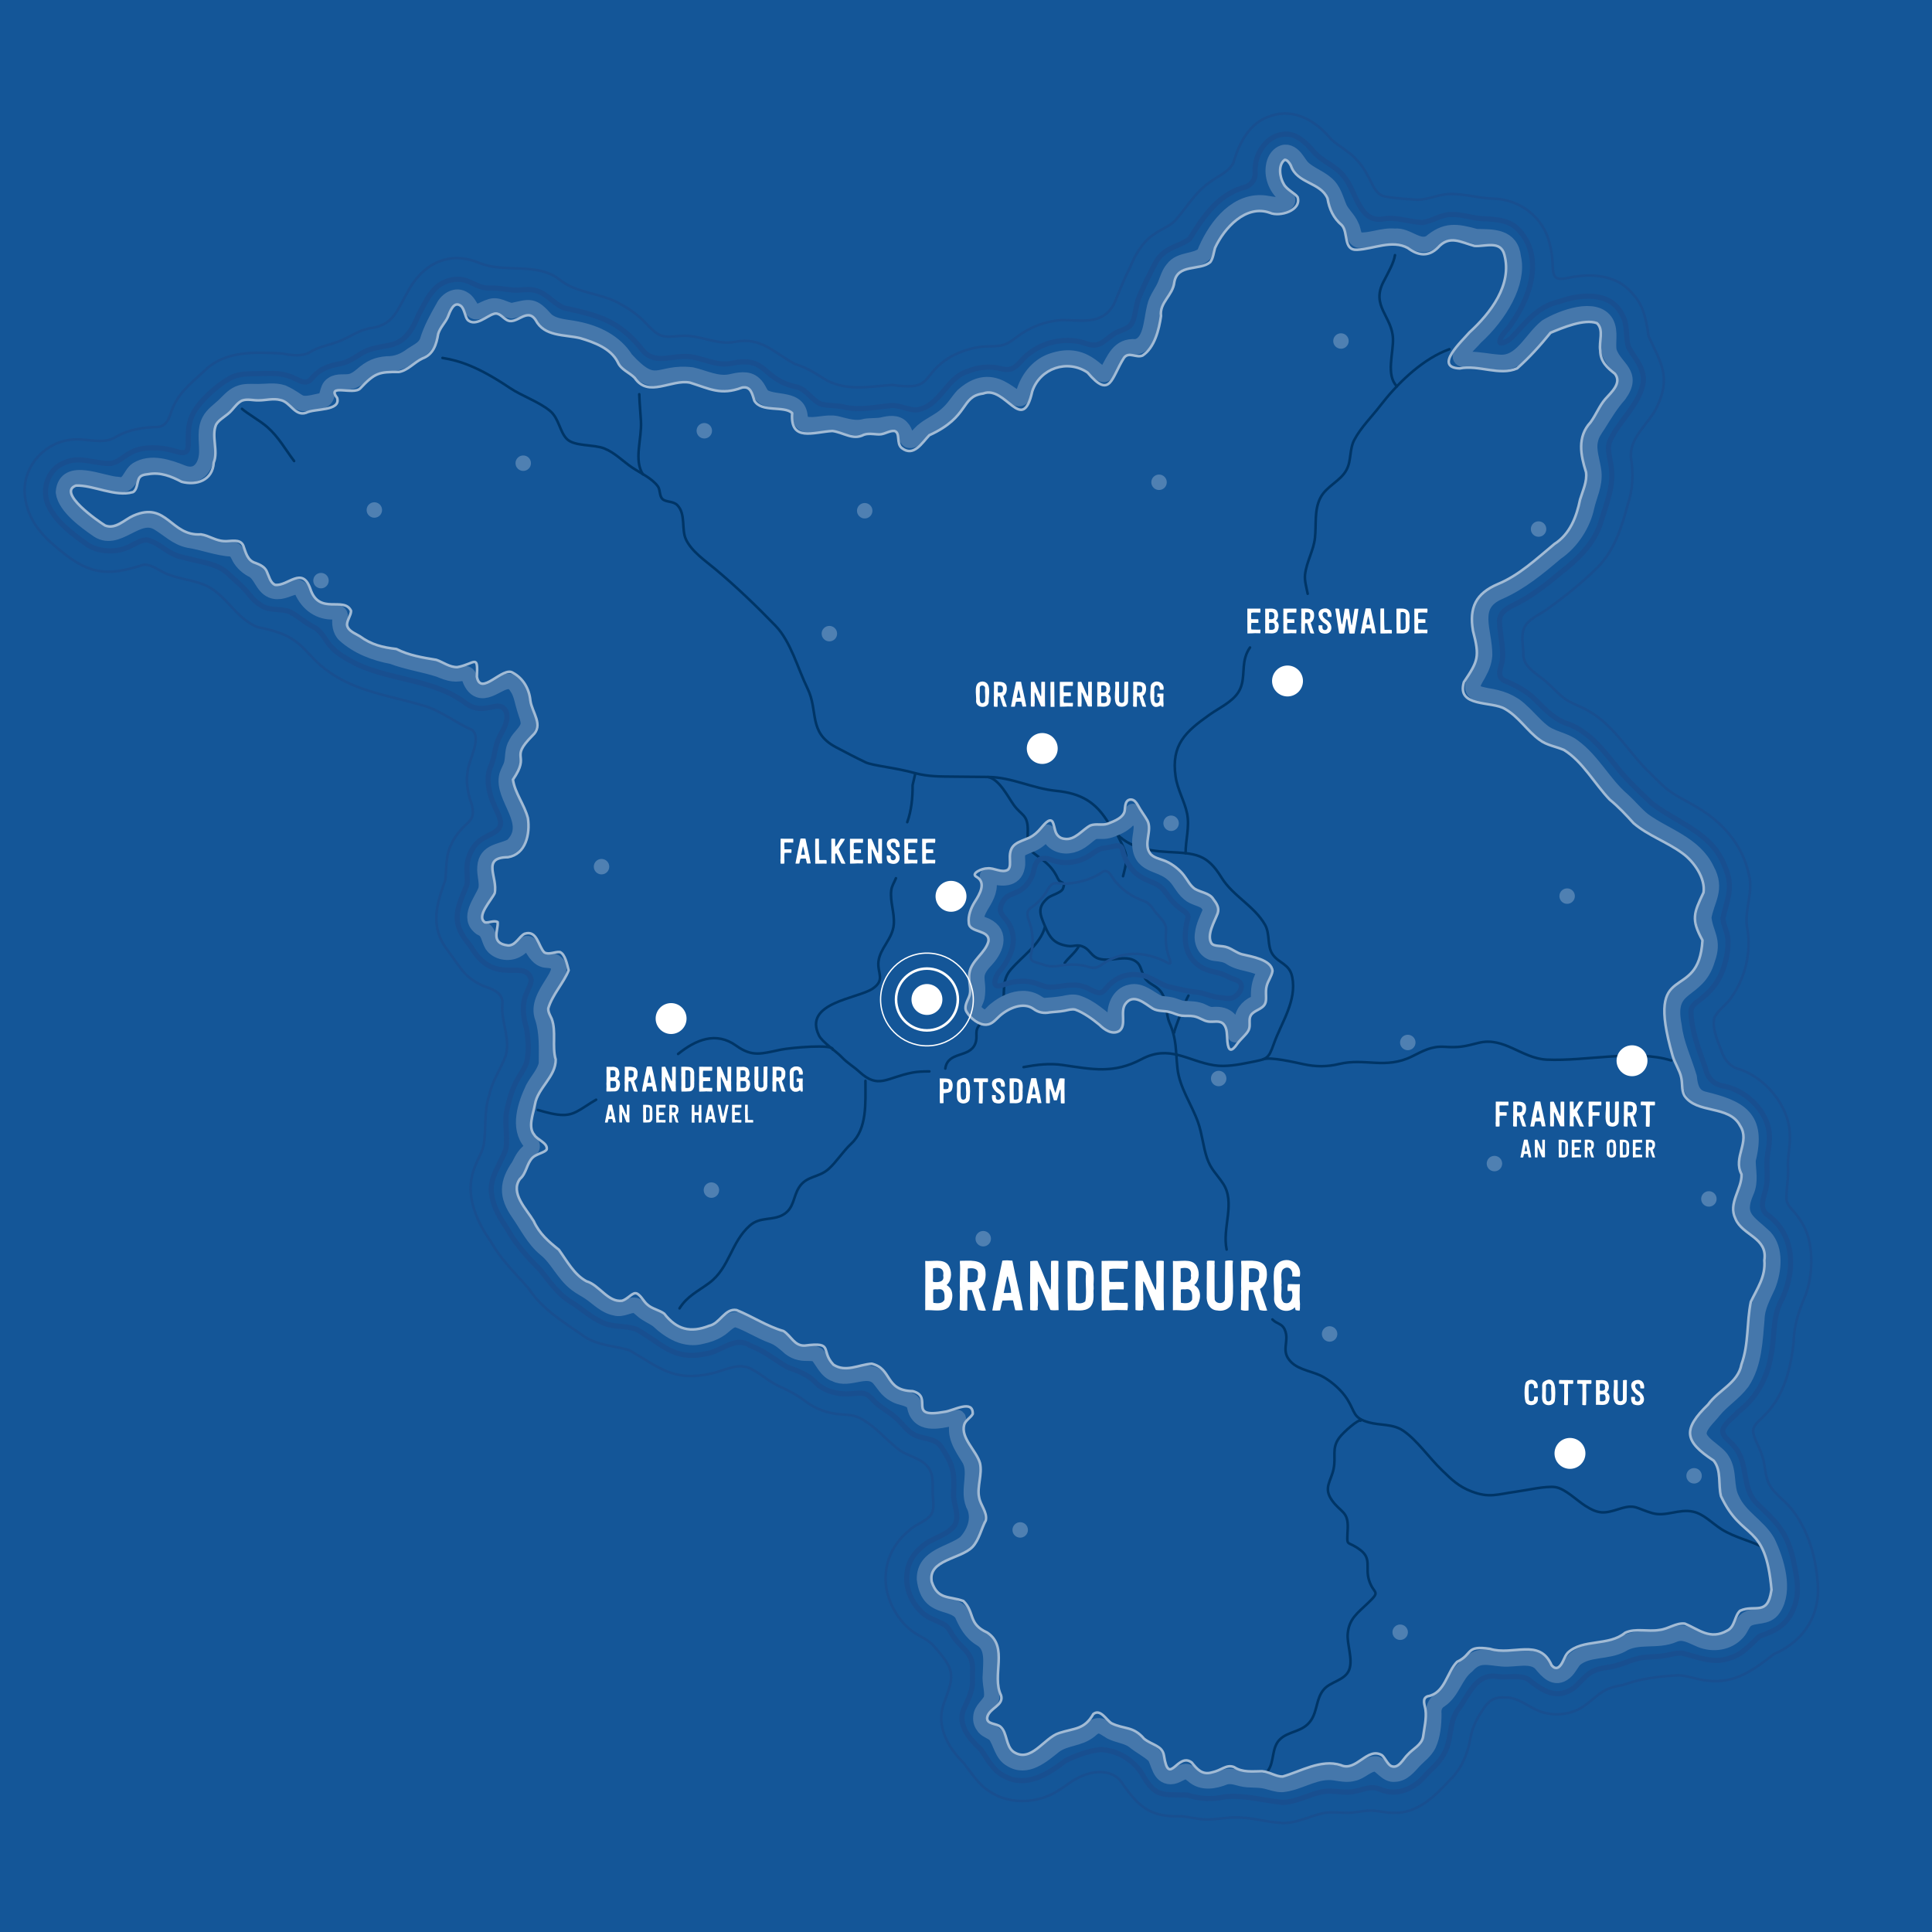 <?xml version="1.0" encoding="UTF-8"?>
<svg xmlns="http://www.w3.org/2000/svg" version="1.1" viewBox="0 0 750 750">
  <defs>
    <style>
      .cls-1 {
        fill: #4f80b2;
      }

      .cls-2 {
        fill: #fff;
      }

      .cls-3, .cls-4 {
        stroke: #fff;
        stroke-miterlimit: 10;
      }

      .cls-3, .cls-4, .cls-5, .cls-6, .cls-7, .cls-8, .cls-9 {
        fill: none;
      }

      .cls-4 {
        stroke-width: .5px;
      }

      .cls-5 {
        stroke: #4577ab;
        stroke-width: 6px;
      }

      .cls-5, .cls-6, .cls-7, .cls-8, .cls-9 {
        stroke-linecap: round;
        stroke-linejoin: round;
      }

      .cls-10 {
        fill: #145698;
      }

      .cls-6 {
        stroke: #003566;
      }

      .cls-7 {
        stroke-width: 2px;
      }

      .cls-7, .cls-8 {
        stroke: #184f90;
      }

      .cls-9 {
        stroke: #a2bbd5;
      }
    </style>
  </defs>
  <!-- Generator: Adobe Illustrator 28.7.1, SVG Export Plug-In . SVG Version: 1.2.0 Build 142)  -->
  <g>
    <g id="Brandenburg">
      <g id="Brandenburg-2" data-name="Brandenburg">
        <rect id="Hintergrund" class="cls-10" width="750" height="750"/>
        <g id="Wege">
          <path class="cls-6" d="M433.72,323.96c.63,1.47,2.91,5.47,3.37,7.87.58,2.98-1.11,7.97-1.13,8.31"/>
          <path class="cls-6" d="M335.96,419.58c0,8.71.71,18.59-5.52,24.4-3.2,2.98-5.71,7.08-8.8,9.83-3.91,3.48-8.57,2.54-11.5,7.2-2.31,3.67-1.84,8.12-6.2,10.58-4.17,2.35-8.85.65-12.84,4.16-7.41,6.52-7.85,16.44-15.84,22.34-4.48,3.3-8.48,5.07-11.47,9.81"/>
          <path class="cls-6" d="M263.24,409.15c6.78-5.46,14.65-8.87,22.5-3.25,6.37,4.56,9.81,3.15,17.54,1.55,3.38-.7,20.49-2.28,19.99-.01"/>
          <path class="cls-6" d="M208.79,430.89c1.74.49,3.49.99,5.19,1.36,7.45,1.59,9.19-.15,15.6-4.25.62-.4,1.23-.76,1.83-1.09"/>
          <path class="cls-6" d="M485.25,251.36c-.78,1.09-1.39,2.33-1.8,3.78-1.34,4.74-.01,9.41-2.78,13.67-2.44,3.77-7.34,5.96-11.03,8.57-9.49,6.71-15.07,11.76-13.27,24.12.74,5.08,3.52,9.62,4.46,14.33,1.04,5.17-.62,10.31-.58,15.39"/>
          <path class="cls-6" d="M562.65,135.56c-.65.24-1.3.49-1.95.77-9.58,4.11-18.51,12.87-24.84,21.11-3.23,4.2-7.61,8.57-10.09,13.26-2,3.78-1.08,7.9-3.01,11.61-2.35,4.53-7.85,6.34-10.22,11.01-2.4,4.73-1.51,10.27-2.07,15.45-.55,5.07-3.28,9.23-3.86,14.35-.25,2.23.54,4.87,1.03,7.38"/>
          <path class="cls-6" d="M360.78,415.92c-2.43-.01-4.69.1-6.52.45-10.21,1.94-13.16,6.59-20.7-.33-2.31-2.11-4.61-3.34-6.91-5.78-1.88-1.99-7.47-5.74-8.71-8.26-6.34-12.88,15.16-14.29,20.88-18.24,4.95-3.42,1.68-6.05,2.2-10.49.6-5.2,5.47-8.77,5.94-14.35.39-4.51-1.51-8.91-.98-13.25.23-1.91,1.2-3.14,1.82-4.75"/>
          <path class="cls-6" d="M352.2,319.16c1.62-4.52,2.11-9.48,2.07-14.35l1.07-4.64c5.07,1.31,9.37,1.27,14.94,1.32,4.58.05,8.99.09,13.25.13,9.33.08,17.09,4.45,26.49,5.39,9.74.97,15.52,4.43,20.41,12.67,5.17,8.71,13.55,10.56,23.2,11.07,10.5.55,14.89.69,20.56,9.92,4.39,7.15,12.64,10.94,16.85,18.26,2.1,3.65.73,8.24,2.99,11.55,2.44,3.57,6.58,3.6,7.62,8.84,1.83,9.25-4.2,17.57-7.17,25.94-2.14,6.04-2.56,5.8-9.39,7.18-4.24.85-9.33,1.82-13.8,1.1-10.21-1.63-17.28-8.13-28.15-2.36-10.81,5.74-19,3.95-30.67,2.25-5.13-.75-10.12-.1-15.12.82"/>
          <path class="cls-6" d="M493.95,512.2c1.7,1.82,3.72,1.47,4.81,4.02,1.98,4.63-1.91,8.16,2.47,12.55,3.18,3.2,8.69,3.58,12.56,5.81,3.44,1.99,7.11,5.22,9.26,8.66,3.15,5.06,2.12,7.21,8.37,8.94,4.39,1.22,9.27.49,13.28,3.2,5.37,3.65,9.96,10.42,15.04,15.33,3.92,3.79,6.46,6.34,11.59,8.29,6.83,2.6,9.77,1.1,16.99.11,4.18-.57,12.03-2.39,15.56-1.79,3.78.64,8.26,5.15,11.46,7.19,5.3,3.37,7.51,3.1,13.26,1.25,6.33-2.03,6.53-.16,12.82,1.64,5.3,1.52,10.4-1.82,15.92-.55,4.14.95,7.24,4.44,10.9,6.77,5.14,3.26,11.12,4.39,16.11,7.03"/>
          <path class="cls-6" d="M383.52,301.63c4.4.75,7.93,8,10.06,10.91,2.91,3.99,5.34,3.67,5.4,9.38.06,6.24-1.19,6.86,3.87,10.47,3.83,2.75,5.91,4.65,7.83,8.71,1.11,2.33,3.16.71,1.96,3.86-.62,1.62-4.54,2.51-5.82,3.59-4.26,3.58-3.16,6.33-1.21,10.9,1.89,4.44,3.43,6.9,8.83,7.76,2.56.41,3.78-.94,6.51.52,2.24,1.2,2.82,3.59,5.63,4.43,4.96,1.48,11.2-2.11,15.05,1.65,1.5,1.47,1.67,4.49,3.01,6.21,1.6,2.04,4.24,2.71,5.82,4.69,2.88,3.62,1.79,8.27,3.58,12.42,2.82,6.52,2.29,10.72,3.04,17.57.84,7.64,5.53,13.96,8.03,21.06,1.54,4.38,1.96,9.36,3.4,13.66,1.53,4.55,3.68,6.16,6.22,9.94,5.05,7.48-.37,17.19,1.45,25.71"/>
          <path class="cls-6" d="M405.6,360.01c-1.89,6.72-8.47,10.89-13.26,16.43-4.7,5.44-.84,11.68-4.53,17.12-1.71,2.52-5.05,1.91-7.08,3.83-2.92,2.77-.85,4.68-2.18,7.88-2.3,5.5-10.6,2.74-11.59,9.55"/>
          <path class="cls-6" d="M418.85,367.18c-1.2,2.43-3.94,4.44-5.52,6.62"/>
          <path class="cls-6" d="M455.83,400.85c-.21-.58,4.44-12.57,5.52-14.35"/>
          <path class="cls-6" d="M490.42,411.19c2.91-.97,11.99,1.16,15.63,1.94,4.7,1,8.94,1.07,13.8-.09,10.08-2.42,17.95,2.18,28.3-2.94,4.33-2.14,7.5-4.04,12.55-3.73,5.85.37,7.62-.1,13.25-1.52,9.99-2.52,16.75,6.04,26.49,6.5,15.16.71,34.43-4.04,48.33.33"/>
          <path class="cls-6" d="M528.14,551.54c-.67-.78-6.7,4.44-8.29,6.65-3.01,4.17-1.11,7.15-2.17,12.14-1.01,4.76-4.04,7.28-.59,12.13,3.4,4.79,6.4,4.11,6.09,11.02-.36,7.83-.49,4.08,4.98,8.28,4.39,3.38,1.8,6.78,3.27,11.59,1.78,5.83,4.9,3.88-.4,8.97-4.04,3.89-7.38,6.09-7.85,12.01-.32,4.07,2.1,9.81.59,13.83-1.56,4.18-7.18,4.55-9.87,7.68-3.03,3.53-2.43,8.4-5.08,12.14-3.21,4.55-8.56,3.87-12.03,7.31-3.22,3.19-2.04,8.63-4.53,12.02"/>
          <path class="cls-6" d="M248.16,153.04c.08,3.38.46,6.8.66,10.5.38,6.91-2.86,15.02.76,20.59"/>
          <path class="cls-6" d="M541.53,99.05c-.5,3.1-2.44,6.39-4.52,10.44-4.79,9.35,3.42,13.33,3.74,21.96.21,5.64-2.81,14.11,1.51,18.52"/>
          <path class="cls-6" d="M171.77,138.95c6.72,1.07,13.94,3.45,26.17,11.66,4.68,3.14,11.03,5.22,15.51,8.84,3.6,2.91,3.81,8.32,6.72,11.07,2.99,2.82,10.4,1.97,14.39,3.56,4.22,1.69,7.23,5,10.89,7.45,3.27,2.19,7.63,4.09,9.95,7.3.94,1.3.54,3.71,1.74,4.87,1.38,1.34,4.22.73,5.84,2.44,3.35,3.55,1.45,9.29,3.31,13.26,2.18,4.66,7.45,8.23,11.31,11.46,8.08,6.74,16.26,14.6,23.48,22.09,5.95,6.18,8.6,16.55,12.39,24.28,4.32,8.82.22,17.04,10.89,22.75,3.67,1.96,7.63,4.02,11.65,5.95,2.74,1.32,11.46,2.02,19.33,4.23"/>
          <path class="cls-6" d="M114.17,178.97c-3.46-4.6-6.08-9.42-10.45-13.23-2.69-2.34-7.68-5.18-9.79-7.03"/>
        </g>
        <g id="Grenzen">
          <g>
            <path class="cls-5" d="M479.53,401.67c-.73-5.16-2.92-8.29-8.63-7.79-1.4.16-2.67-.47-3.9-1.08-2.19-1.23-5.36-1.16-7.79-1.28-1.72-.27-3.23-1.14-5.01-1.47-1.4-.31-2.92-.28-4.3-.62-3.39-1.52-6.99-5.29-11.07-4.25-4.43.87-6.27,5.97-5.86,9.53-.02,1.45.53,4.44-1.92,2.92-3.93-2.81-7.58-6.63-12.93-8.35-1.7-.47-3.6-.04-5.16.31-2.52.43-5,.64-7.46.8-.98-.03-1.9-.46-2.7-1-1.71-1.18-3.73-1.78-5.83-1.74-3.4.05-7.16,1.62-10.33,4.22-1.28.93-2.36,2.63-3.85,3.12-1.34.32-4.58-1.86-4.95-3.75.15-1.44,1.13-2.77,1.42-4.21,1.1-6.99-2.48-8.16,3.54-14.44,4.4-4.77,6.17-11.22-1.47-13.79-.64-.29-2-.54-2.3-1.23-.28-1.9.68-3.97,1.64-5.67,1.59-2.65,3.84-5.99,3.19-9.72-.07-1.18-1.6-2.76.75-2.21,3.99,1.29,9.31,1.69,10.24-3.5.61-2.3-.93-5.6,1.57-7.01,1.31-.72,2.93-1.25,4.3-1.87,1.95-.84,3.95-2.68,5.59-4.45.25-.18.43-.02.61.36.77,2.01,2.25,3.63,4.18,4.33,3.32,1.28,6.97.01,9.6-2.13,1.15-.85,2.44-2.1,3.65-2.74,1.88-.63,3.66.04,5.7-.51,1.25-.28,2.25-.74,3.48-1.27,2.49-1.11,5.13-2.89,5.93-5.78.4-1.48,1.57,1.65,2.04,2,.59.97,1.25,1.75,1.5,2.77.32,1.86-.48,4.52-.51,6.46-.22,9.96,7.41,7.88,12.78,12.66,2.63,2.11,3.63,5.32,6.23,7.49,1.92,1.78,5.18,2.02,6.93,3.58.83,1.05,2.05,2.42,1.25,3.81-1.11,2.66-2.49,5.32-2.84,8.38-.55,3.3,1.26,7.16,4.9,7.52,2.15.25,4.2.42,6.05,1.71,2.69,1.76,6.04,2.06,9.13,3.03,1.42.46,3.35,1.08,3.99,2.03.15.57-.28,1.27-.54,1.86-1.56,2.71-1.91,5.91-1.75,8.97.02.97-.59,1.38-1.44,1.87-3.03,1.36-5.22,4.17-4.94,7.44,0,.87.06,1.79-.43,2.4-.6.76-1.41,1.84-2.19,2.31l-.06-.02Z"/>
            <path class="cls-9" d="M493.97,376.89c-.38-4.39-8.36-5.6-11.78-6.42-2.03-.53-3.67-1.94-5.61-2.66-2.35-.92-5.2-.2-6.29-1.63-1.98-3.23,1.16-8.33,2.4-11.6.76-2.3-.49-3.95-1.7-5.58-1.48-2.38-4.87-2.54-7.19-3.97-1.87-1.3-2.81-3.43-4.18-5.19-1.65-2.17-4.3-4.29-6.92-5.46-2.36-1.01-5.1-1.36-6.33-3.23-2.57-3.77,1.06-8.77-.96-12.63-1.11-1.99-2.65-3.9-3.68-5.91-.44-.76-.57-.9-1.07-1.47-.84-.96-2.45-1.05-3.21-.02-.65.84-.68,2.13-.8,3.18-.15,2.97-3.86,4.42-6.72,5.49-2.18.72-4.55-.18-6.69.67-3.18,1.69-5.98,5.85-10.03,5.17-1.9-.18-3.19-1.51-3.64-3.43-.3-1-.53-2.38-.96-3.16-1.21-1.86-3.66,1.51-4.59,2.53-1.18,1.42-2.6,2.68-4.23,3.54-4.41,1.95-8.07,2.25-7.75,8.33,0,1.4.3,3.29-.77,4.2-2.34,1.42-5.4-.87-7.98-.54-2.09-.04-6.36,1.95-4.38,3.18,4.22,2.28,1.33,6.95-.55,9.89-1.42,2.28-2.63,5.3-2.27,8.09.16,4.02,8.21,2.47,7.62,7.13-1.14,4.55-6.6,7.41-7.37,12.24-.61,3.28,1.1,6.5-.21,9.44-.72,1.79-2.03,3.89-.89,5.74,1.57,2.63,4.88,5.13,7.65,4.97,2.29-.1,3.7-2.07,5.3-3.49,3.42-2.97,9.14-5.46,13.03-2.62,1.91,1.41,4.01,1.78,6.26,1.34,1.8-.23,3.62-.24,5.78-.64,1.37-.26,2.8-.77,4.19-.43,3.34,1.23,6.73,3.74,9.33,5.87,1.94,1.94,4.97,4.01,7.67,2.45,3.07-2.22.18-7.52,2.46-10.59,3.15-4.21,7.47-.08,10.6,1.86,1.94,1.14,4.51.81,6.29,1.28,1.72.38,3.19,1.27,4.97,1.47,1.52.19,3.15-.05,4.75.26,2.23.43,3.56,1.75,5.52,2.02,1.94.35,4.5-.69,6.03,1.09,1.43,1.72,1.18,4.18,1.4,6.67.39,3.86,1.57,4.18,3.85.87,1.36-1.94,3.79-3.79,4.46-5.45.77-1.75-.19-3.89.78-5.57,1.24-2.02,4.5-2.3,5.54-4.52.84-1.68-.06-4.5.64-6.93.47-1.94,1.93-3.76,2.22-5.69v-.13Z"/>
            <path class="cls-8" d="M425.19,375.65c-.82.15-1.74-.05-2.58-.29-2.94-.94-6.76-1.16-10.16-.66-2.86.59-5.19.71-7.84-.37-1.24-.47-3.21-.73-3.98-1.49-1.13-1.06-.09-3.18.05-4.78.4-2.99.15-5.99-.71-9.02-.41-1.58-1.39-3.21-1.06-4.88.31-1.49,2.27-2.26,3.56-3.54,1.07-.95,2.04-2.02,2.89-3.18,1.43-1.83,2.2-4.91,5.05-4.61,5.72.85,13.22-1.24,17.21-4.11,2.88-2.19,3.98,2.34,5.85,4,3.38,3.92,7.45,5.88,10.28,6.96,1.81.55,3.06,1.89,4.09,3.45,1.27,1.93,3.6,3.76,4.47,5.83.29.71.38,1.43.36,2.18-.22,2.66-.17,5.74.57,8.55.28,1.73,2.29,5.22.15,4.16-3.85-2.22-9.73-4.04-14.8-3.46-3.87.35-7.48,1.71-10.64,3.9-.8.55-1.72,1.17-2.6,1.34l-.16.03Z"/>
            <path class="cls-7" d="M478.17,387.45c-1.58.43-3.27-.15-4.87-.26-2.52-.13-4.94-1.31-7.54-1.85-3.75-.48-7.01-.99-10.76-2.01-4.7-.72-8.21-4.65-13.11-4.92-4.48-.51-8.25.97-11.26,3.9-1.17,1.06-2.22,3.11-3.89,3.1-2.13-.21-4.05-1.9-6.17-2.4-4.27-1.56-8.75.24-13.07.22-2.39-.11-4.5-1.44-6.82-1.92-3.51-.83-7.76-.33-11.04.93-5.39,2.36-3.41-3.52-1.08-5.79,1.89-2.33,3.94-5.88,4.55-9.13.79-3.88-.3-7.81-2.98-10.81-.82-1.02-1.73-2.06-1.81-3.39-.02-1.69,1.15-3.85,2.57-4.98,1.78-1.29,4.16-1.54,5.86-3,2.06-1.51,3.77-4.15,4.4-6.46.71-4.2,2.14-6.64,6.81-4.96,4.51,1.9,10.03,1.33,14.19-1.12,2.51-1.39,3.83-3.02,6.34-3.35,1.42-.21,2.99-.49,4.39-.82,1.35-.3,2.4-.15,2.83,1.35.84,4.05,3.33,8.26,6.86,10.42,2.33,1.63,5.11,2.09,7.42,3.73,2.44,1.75,3.36,4.15,5.58,6.44,1.23,1.37,2.86,2.49,4.33,3.53.78.6,1.28,1.23,1.29,2.19-1.95,7.45-2,15.63,5.94,19.83,3.46,1.61,6.58,1.45,9.62,3.27,1.69.84,3.97,1.23,4.75,2.38,1.38,2.2-1.08,5.14-3.15,5.82l-.16.05Z"/>
            <path class="cls-5" d="M497.7,692.73c-2.1.04-4.09-.79-6.12-1.26-3.26-.83-6.45-.2-9.67-1.01-2.12-.55-4.31-1.28-6.48-.58-3.94,1.61-8.82,2.48-12.29-.67-.85-.63-1.79-1.53-2.86-1.51-1.81.07-3.63,1.98-5.81,1.96-4.43-.05-4.5-5.37-6.32-8.03-2.38-2.26-5.58-3.79-8.14-5.93-2.65-1.85-5.81-2.01-8.73-3.45-3.44-2.08-4.8-3.7-8.19-.51-4.24,3.44-9.4,2.73-13.76,5.95-4.69,3.77-10.83,9.19-16.95,5.22-3.4-1.83-3.98-6.77-5.92-9.29-1.19-1.4-3.14-1.67-4.36-3.08-1-1.25-1.48-2.4-1.3-4.08.18-2.84,2.82-4.31,3.93-6.68.94-2.68-.67-6.61-.24-9.72.15-4.84,1.23-11.06-3.71-13.93-3.91-2.35-5.71-5.97-7.38-9.72-4-5.33-13-1.19-14.51-13.42-.09-9.08,10.28-9.69,15.85-14.06,3.71-3.9,5.92-9.8,3.12-14.98-2.36-5.93,1.73-12.85-1.98-18.22-2.67-4.25-5.76-8.87-3.97-13.95.12-.7.28-1.11-.12-1.43-4.59.22-13.1,3.98-16.15-2.49-.45-.91-.47-2.39-1.06-3.21-1.78-2.14-5.09-1.9-7.35-3.35-3.06-1.65-4.11-4.06-6.14-6.36-4.52-4.62-11.42,1.25-16.8-1.52-3.53-1.12-4.79-5.02-7.04-7.5-1.69-1.01-4.16-.27-6.69-.85-1.39-.28-2.73-.95-3.83-1.79-2.15-1.89-4.31-3.87-7.1-4.83-4.51-1.67-8.61-4.38-13.12-6.02-3.15-.89-5.1,2.48-7.63,3.86-1.88,1.17-4.13,1.94-6.28,2.4-6.57,1.86-12.45-1.69-17.26-6.21-1.96-1.42-4.23-2.25-6-3.84-.87-.71-1.68-1.61-2.76-1.91-2.32-.35-5.01,1.83-7.77.99-3.87-.73-6.61-3.76-9.79-5.94-1.77-1.2-3.68-2.11-5.37-3.44-5-3.85-7.18-9.72-12.02-13.59-4.47-3.69-7.05-9.11-10.27-13.74-4.8-6.84-4.57-11.69.08-18.46.65-1.26,1.26-2.57,2.11-3.71,1.48-2.18,4.12-2.85,2.56-5.14-5.21-5.86-2.18-14.87.83-21.2,1.66-3.11,4.45-5.94,5.19-9.45.04-5.89.36-12.21-1.46-17.88-1.85-4.79,1.2-9.35,3.68-13.34,1.24-2.11,3.38-4.95,2.26-7.35-3.5-3.85-5.71,1.47-10.4-7.16-1.73-2.67-3.87.67-5.67,1.47-3.02,1.67-7.5.92-9.48-1.98-1.54-2.69-1.27-5.35-4.3-6.6-5.53-3.93.09-10.13,1.82-14.61.81-2.78-.6-6.09-.3-9.07.45-6.33,6.29-5.78,10.51-8.11,9.26-8.92-4.37-18.82-1.97-27.46.44-1.41,1.36-2.87,1.77-4.25.74-2.83.15-5.5,1.79-8.1,1.2-2.52,4-4.32,4.67-7.03.37-1.97-.85-4.37-1.38-6.33-.89-2.81-1.29-6.13-3-8.5-3.71-6.29-9.59,2.9-14.77,1.05-1.86-.67-3.05-2.75-3.63-4.59-.8-3.02-3.85-1.26-6.32-1.67-1.94-.18-3.76-.99-5.55-1.7-5.83-1.9-12.31-2.79-18.17-5.03-6.66-1.23-13.33-3.76-18.38-8.31-1.87-1.68-2.14-4.8-1.75-6.97.02-.79-.21-1.33-.76-1.64-.44-.28-1.19-.35-1.62-.4-5.57.32-10.16-2.89-12.48-8.18-1.68-2.85-4.49-.7-7.36.01-1.46.38-3.03.44-4.44-.16-3.71-1.58-4.1-6.59-7.83-8.17-2.16-1.21-4.06-3.13-5.01-5.35-.59-1.14-1.22-2.17-2.47-2.54-5.77-.31-11.13-2.54-16.82-3.4-4.8-.98-7.94-4.38-11.86-6.7-8.3-5.09-15.92,8.64-24.07,2.28-3.39-2.39-12.04-8.37-12.74-14.23.84-10.43,14.93-3.13,21.14-2.96,4.36,1.06,4.66-3.92,7.43-5.76,5.38-3.31,12.2-.98,17.7,1.22,6.44,2.48,9.57-3.2,9.38-8.75,0-3.94-.88-8.06,1.09-11.62,1.26-2.36,3.65-3.91,5.45-5.63,1.79-1.68,3.41-3.7,5.71-4.73,2.43-1.11,5.13-.74,7.72-.77,2.98,0,6.35-.65,9.5.38,7.76,3.56,5.11,5.51,14.41,3.27,3.87-.34,2.15-4.83,4.91-6.46,2.17-1.49,4.71-.57,7.19-1.17,1.56-.41,2.94-1.4,4.19-2.46,3.37-2.96,5.95-4.03,9.83-4.33,3.61.06,6.79-1.27,9.61-3.44,2.52-1.69,4.95-2.59,6.01-5.4,1.39-4.68,3.8-8.99,6.17-13.16,1.42-2.93,5.04-5.22,8.04-3.09,2.15,1.28,2.49,4.2,4.37,4.77,1.42.39,3.6-1.25,5.62-1.83,3.05-1.24,5.69,1.1,8.56,1.51,7.28-1.6,8.01-2.46,13.34,3.54,3.16,2.79,7.92,2.71,11.91,3.57,7.65,1.52,14.86,5.03,19.02,11.69,11.86,13.01,12.26,4.52,25.64,6.12,4.9,1.15,9.77,3.71,14.86,2.72,3.08-.66,6.84-1.66,9.39.81,1.75,1.56,2.1,3.86,3.59,4.96,4.89,2.77,13.55.14,14.16,7.77.21,1.25.65,2.46,1.97,2.84,3.99.91,8.25-1.01,12.17-.17,3.74.91,7.37,2.19,11.22,1.05,2.26-.35,4.57-.11,6.66-.56,2.46-.59,5.48-1.12,7.38.98,1.59,1.53,1.57,4.31,2.79,4.92,2.36.64,4.13-2.77,6.14-4.13,2.66-2.02,5.92-3.4,8.42-5.65,3.02-2.57,4.11-4.89,6.52-7.55,13.85-12.37,21.38,7.05,23.47-.69,1.51-5.52,5.26-10.62,10.77-12.64,14.96-5.39,18.9,8.75,21.65,4.26,2.87-4.81,4.44-10.42,11.22-9.82,5.99-1.13,5.91-10.05,7.27-15.45.75-3.51,3.08-5.86,4.28-9.08.78-1.97,1.4-4.09,2.79-5.72,2.93-4.01,8.86-2.67,12.15-5.76,3.64-9.34,11.36-20.23,22.09-19.9,2.26.04,4.44.82,6.7.74,3.75-.12,5.05-1.92,1.69-4.57-3.04-2.96-4.49-7.73-3.16-11.89.55-1.66,1.72-3.18,3.37-3.74,1.98-.64,3.89.86,5.03,2.48.16.21.14.18.46.63.33.48.67.94.99,1.4,2.22,3.39,7.03,4.68,10.14,7.43,2.97,2.34,3.76,6.15,5.19,9.45,1.19,2.54,3.45,4.31,4.57,6.92,1.03,1.73.71,4.83,2.93,5.61,4.63.41,9.24-1.94,14.01-1.48,4.92-.55,9.21,5.2,13.87,2.4,5.91-4.92,9.78-4.45,17.7-2.25,6.48.13,13.55-.27,14.45,8.11,2.25,9.62-5.28,22.4-14.76,30.99-1.82,2.34-10.49,9.35-2.36,8.55,3.83-.03,7.57.87,11.43,1.12,8.76.9,12.45-8.86,18.58-13.79,6-3.61,19.15-8.49,23.12-1.57,1.92,3.63.38,7.85,1.2,11.33,2.38,6.62,9.87,8.32,3.8,16.66-3.15,3.54-5.54,7.51-8.13,11.66-1.23,1.81-2.52,3.66-2.95,5.84-1,4.03.83,8.43,1.29,12.5.47,5.01-1.76,9.02-2.77,13.5-1.4,6.69-5.86,13.73-11.86,17.76-6.79,5.78-13.84,11.65-22.2,15.29-11.6,5.07-5.4,15.24-5.55,24.52-.19,2.51-.98,4.62-2.22,6.86-.81,1.74-3.08,4.48-2.19,6.48.81,1.72,3.47,1.93,5.26,2.39,4.96.72,9.62,2.26,13.3,5.87,2.82,2.49,5.32,5.62,8.27,7.94,3.47,2.87,8.38,3.24,11.91,5.9,7.67,5.56,11.96,14.56,19.11,20.69,2.85,2.55,5.24,5.62,8.26,7.99,8.41,6.11,19.7,9.05,24.51,19.13,4.21,7.65.04,11.5-1.15,18.54.7,6.63,4.24,8.68,1.4,16.39-3.89,13.53-16.37,8.72-12.9,25.78.8,7.08,3.92,13.23,5.86,19.89.37,3.67,1.27,7.31,5.41,8.43,14.11,3.43,21.67,7.09,17.42,23.72,0,4.2,1.15,8.25-.68,12.29-4.33,9.86.91,11.64,7.18,17.6,4.45,4.85,3.52,13.1,1.23,18.91-1.89,4.17-4.2,8.2-4.29,12.92-.75,8.18-.96,17.31-5.7,24.49-3.12,4.22-7.7,7-11.01,11.02-1.85,2.43-5.49,5.49-5.75,8.46-.54,4.23,7.04,7.28,9,10.8,2.98,4.65,1.2,10.43,3.82,15.29,3.03,6.82,10.24,10.24,13.78,16.45,3.58,7.38,7.02,18.86,2.25,25.87-2.52,3.8-7.01,2.19-10.36,4.24-1.68,1.26-2.15,3.55-3.59,5.05-3.62,4.03-9.51,4.79-14.35,2.79-3.58-1.49-6.65-3.58-10.38-1.92-6.5,2.87-14.06-.04-20.25,3.88-5.56,2.97-12.9,1.42-17.93,5.47-1.51,1.39-2.33,3.72-4.08,5.17-3.83,3.19-6.86-.37-9.31-3.37-3.64-3.71-10.07-1.36-14.9-1.8-5.75-.49-9.46-2.09-13.8,2.76-4.64,3.58-5.5,10.03-10.49,13.3-1.87,1.15-2.59,3.19-2.36,5.29,0,3.96-.36,8.28-2.04,11.97-1.29,2.61-3.63,4.22-5.41,6.07-2.16,2.28-4.31,5.27-7.73,5.37-3.01.39-5.04-3.35-7.21-3.97-3.28-.26-5.81,3.16-9.02,3.69-3.31.92-6.61-.63-9.88-.4-6.07.21-11.48,4.04-17.4,4.67h-.18Z"/>
            <path class="cls-7" d="M497.55,699.64c-7.36-.69-14.58-2.93-22.09-2.13-4.88,1.16-9.77.84-14.52-.67-10.2-.29-12.47,1.08-18.02-8.91-3.59-5.22-9.62-8.58-15.85-8.74-4.64.49-9.51,2.37-13.53,4.34-6.4,5-14.92,10.4-23.08,6.24-4.93-2.14-7-6.86-9.87-10.84-4.15-3.75-8.98-9.46-6.5-15.3,1.55-3.57,3.77-7.52,3.41-11.7-.07-3.1.57-6.3-1.12-9.1-1.19-2.15-3.24-3.8-4.84-5.65-2.15-2.46-2.88-4.9-4.38-6.11-3.32-2.2-7.39-2.71-10.12-6.04-6.56-6.62-7.12-17.96.41-24.16,3.71-3.86,10.02-4.42,13.16-8.77,2.06-3.68-.41-7.92-.45-11.83.44-8.69,0-11.34-4.68-18.45-2.55-4.09-7.9-2.83-11.45-5.41-2.27-1.4-3.8-3.85-6.1-5.87-2.46-2.34-5.93-4.04-8-6.08-1.12-1.01-2.04-2.34-3.36-3.06-1.83-1.08-4.47-.39-6.6-.33-4.79.31-9.57-.94-12.97-3.97-3-3.45-7.17-4.88-11.35-6.38-5.35-3.15-8.83-6.28-14.47-8.38-6.02-3.92-11.4,2.62-17.4,3.22-12.45,2.68-16.99-4.11-26.61-9.46-4.08-1.64-8.81-.73-12.89-2.52-5.21-2.22-8.47-5.72-13.13-8.46-4.76-2.99-8.18-8.1-11.44-12.18-4.69-4.62-9.6-10.11-12.7-15.74-2.71-4.12-5.35-8.14-6.09-13.23-1.38-6.5,3.55-12.24,5.43-17.82.99-5.44-.93-11.07.75-16.45.72-3.6,2-7.6,3.9-10.88,1.26-2.22,2.87-4.28,3.51-6.8.92-4.06.56-8.72-.14-12.86-1.31-4.47-1.94-9.49.13-13.8.62-1.68,1.82-3.5,1.67-5.21-2.49-8.49-14.28,3.45-23.59-13.02-7.68-8.91-5.49-13.61-1.36-23.54.51-2.52-.2-5.11.1-7.68.27-3.44,2.05-7.22,4.7-9.41,4.74-3.64,10.91-3.34,7.11-11.09-2.72-5.56-5.28-12.51-2.33-18.65,1.42-3.63,1.27-7.34,3.2-10.93,1.56-2.86,3.73-6.5,2.37-9.75-2.93-5.18-7.92,2.1-15.24-2.87-12.3-9.48-28.57-8.95-42.37-15.27-4-2.14-7.85-3.92-10.85-7.6-1.75-2.23-3.03-4.95-5.43-6.54-3.49-1.61-6.59-4.52-9.85-6.27-3.73-1.49-8.03-.17-11.49-2.66-1.69-1.02-3.07-2.4-4.22-3.86-2.55-3.35-6.01-6.03-9.07-8.94-4.33-3.64-11.3-4.09-16.84-5.73-5.77-1.09-8.59-5.3-13.67-6.71-2.38-.26-4.47,1.29-6.55,2.26-5.16,2.87-12.89,2.68-17.64-1.02-5.22-3.69-10.99-8.17-13.87-13.67-3.64-6.37-.99-15.35,6.23-17.77,5.69-2.38,11.69.74,17.47.49,3.01-.49,5.29-2.97,7.93-4.32,2.77-1.38,5.22-1.7,8.33-1.76,2.7-.03,5.49.35,8.07,1.1,1.39.33,3.56,1.24,4.74.51.79-.45,1.05-1.56,1.06-3.05-.04-3.1-.14-6.52.9-9.58,1.62-5.94,11.21-14.23,16.5-16.61,2.92-1.15,6.03-1.11,9.09-1.14,4.02-.06,8.77-.53,12.81,1.01,2.54.71,5.75,3.63,8.15,1.39,3.27-4.12,6.54-5.39,11.8-6.34,3.25-.71,5.57-2.52,8.25-4.11,2.92-1.72,6.29-2.18,9.59-2.82,6.96-.94,9.89-6.09,12.31-12.06,2.03-3.59,3.52-7.24,6.68-10.38,2.96-2.82,7.86-4.14,11.81-2.83,3,1.09,5.55,3.01,8.85,2.88,3.06-.13,6.09.48,9.12.79,3.05.26,6.02-.65,8.91.17,4.15.95,7.3,5.28,11.04,6.76,13.53,2.89,21.45,5,30.4,16.24,4.15,5.36,10.11,2.82,15.69,2.59,6.6-.4,12.62,4.16,19.12,2.65,14.33-2.83,10.96,6.33,25.69,9.36,3.59,1.26,5.49,5.11,8.9,6.49,2.72.81,6.66.41,9.67,1.31,5.58,1.16,11.12-.12,16.76-.64,3.77-.64,7.33,1.83,10.9,1.59,9-1.53,11.21-12.36,19.55-14.94,4.06-1.72,8.78-2.2,12.97-1.05,1.42.31,2.67.46,3.77.15,2.79-.81,4.54-4.24,6.95-5.87,5.73-4.66,13.83-6.4,21.01-4.48,6.66,2.62,7.34-.19,12.55-3.59,2.9-1.49,5.87-1.66,7.01-4.86.89-2.53,1.11-5.52,1.95-8.1,2-5.24,4.34-9.61,6.85-14.53,3.4-6.03,8.85-5.9,13.13-9.11,4.94-7.88,10.53-16.78,20.58-19.83,3.14-.64,5.19-3.12,4.87-6.33-.34-6.33,4-13.48,10.44-14.39,5.13-.97,9.17,3.01,12.28,6.68,3.61,4.18,8.71,5.36,12.04,10.04,4.38,5.35,5.72,17.6,14.74,16.12,5.24-.98,10.18,1.1,15.23,1.36,4-.41,7.54-3.3,11.68-3.11,3.6-.12,7.32,1.19,10.86,1.54,4.77.3,10.07.23,13.96,3.39,9.92,9.03,7.64,24.2-1.7,37.43-1.32,2.28-4.46,4.53-4.56,7.18.32.9,2.75-.05,4.51-1.67,5.63-5.88,9.9-12.09,18.53-14.06,8.18-2.9,19.82-4.16,24.39,5,2.42,3.85,1.29,9.05,2.6,12.78,2.62,4.57,6.9,8.94,5.42,14.7-1.82,7.88-9.26,14.16-12.61,21.36-1.33,2.83-.24,6.14.26,9.24,1.51,8.23-1.72,15.29-4.08,23.2-2.66,7.98-9.07,14.05-15.57,19.04-5,4.18-10.37,8.54-16.83,11.82-2.92,1.53-6.67,2.99-6.73,6.82.06,5.58,2.28,12.54.62,17.33-.63,2.17-1.18,4.61,1.25,5.82,4.23,1.77,8.59,3.95,11.89,7.27,4.14,4.15,7.78,8.06,13.33,9.73,8.75,3.45,14.39,11.58,20.04,18.58,3.67,4.26,7.85,8.13,11.88,12.01,10.14,7.82,23.39,11.3,28.42,24.45,3.63,8.26,1.01,12.43-.69,20.22.25,3.32,2.14,5.83,1.97,9.5.03,4.26-1.23,9.13-2.97,12.8-2.1,4.3-4.89,7-7.87,9.3-1.91,1.35-3.57,2.7-3.54,4.54.16,7.71,3.06,14.87,5.6,22,.66,3.68,3.29,6.5,7.02,7.01,9.05,1.58,18.62,10.78,17.79,21.2-.03,2.46-.73,4.71-.88,7.14-.25,3.21.47,7.31-.36,11-.63,3.5-3,7.58.25,10.46,11.53,7.97,11.18,23.3,5.02,34.74-2.78,6.25-1.91,13.42-3.39,20.02-1.33,8.64-5.71,16.64-12.71,21.92-1.73,2.09-5.62,4.57-6.03,7.31.1,2.81,2.9,3.72,4.84,6.54,5.31,6.41,2.36,15.91,8.54,21.76,6.48,6.51,11.25,9.86,13.98,21.59,1.21,6.02,2.75,12.1.58,18.02-2.54,7.27-6.83,9.49-13.71,11.9-3.11,2.9-6.75,7.24-11.5,8.43-6.1,2.33-12.43-.35-18.26-1.86-2.44-.3-5.3.8-8.47,1.15-2.76.34-5.55.14-8.28.75-3.72.79-7.19,2.65-10.94,3.35-8.74,1.18-8.4,2.41-14.3,8.03-6.83,5.02-12.2,1.45-17.86-3.09-3.33-1.96-7.85-.65-11.81-1.12-8.94-1.66-11.39,7.7-15.99,13.39-3.23,5.22-1.93,11.76-5.22,16.99-2.07,3.54-4.56,5.39-6.8,7.75-4.13,5.21-11.27,8.53-17.77,5.64-3.8-1.65-6.72.32-10.77.94-2.74.4-5.5-.13-8.22-.25-6.27-.36-12.51,4.36-19,4.36h-.19Z"/>
            <path class="cls-8" d="M497.47,707.65c-6.01-.28-11.7-2.25-17.74-2.09-3.92-.13-7.7.89-11.68.77-3.18-.07-6.37-1.03-9.52-1.25-12.01.45-16.72-3.76-23.24-13.38-3.51-4.7-10.18-4.44-15.1-2.32-4.2,1.58-7.18,4.78-11.57,6.97-7.34,3.85-17.13,3.84-23.95-.6-4.7-2.69-7.4-7.34-10.63-11.42-6.01-5.86-10.65-14.27-7.77-22.69,1.61-4.89,4.66-10.41,1.74-15.43-1.53-2.77-3.7-5.14-5.68-7.45-2.91-3.07-6.52-3.72-9.79-6.84-4.64-4.15-8.01-10.67-8.64-16.82-.77-8.2,2.54-15.92,9.37-21.25,2.6-2.44,7.7-3.69,8.78-7.14.66-2.51-.03-5.24.02-7.82,0-3.23.18-5.76-1.09-8.22-2.28-4.38-7.79-5.07-11.61-7.59-5.27-3.92-9.72-9.74-15.81-12.7-2.09-1.04-4.55-1.15-6.88-1.31-5.07-.3-9.99-2.01-14-5.07-3.24-2.54-6.96-4.4-10.7-6.1-4-1.96-6.24-4.34-9.72-6.11-5.24-3.32-10.7.21-15.99,1.4-14.81,3.33-20.26-2.3-32-9.05-5.66-1.71-12.95-1.87-18.01-5.72-7.61-5.25-15.93-10.32-21.17-18.39-4.86-5.47-11.07-11.63-14.47-17.93-5.59-7.89-10.21-18.13-6.71-27.99,1.11-3.4,3.08-6.38,3.82-9.39,1.13-6.55.03-13.4,2.25-19.73,1.02-5.33,4.68-10.48,6.32-15.15,1.95-6.54-1.8-13.07-1.3-19.84.59-4.19-3.27-5.88-6.64-6.97-3.18-1.23-6.22-3.26-8.07-5.37-2.16-2.45-4.31-5.8-6.5-8.72-6.95-9-4.45-17.62-.92-27.32.48-3.9.07-9.42,2.15-13.45,1.34-3.39,3.95-6.31,6.53-8.68,3.03-2.59,2.06-5.97.9-9.26-1.01-3.39-1.54-7.17-.92-10.64.32-4.51,5.6-12.83,1.77-16.23-6.17-2.6-11.78-7.23-18.37-9.28-11.4-3.47-23.99-5.14-34.27-11.36-14.06-8.37-10.74-15.51-30.41-19.21-8.76-3.14-12.47-13.1-21.08-16.55-4.27-1.72-9.06-2.13-13.34-3.79-3.57-1.03-6.23-3.98-9.96-4-15.13,5.05-22.15,3.59-34.65-7.3-5.66-4.79-10.49-10.54-11.54-19.26-1.28-10.45,6.59-20.19,16.89-21.76,6.29-1.33,13.15,2.39,18.88-1.5,4.38-2.5,10.03-3.45,15.07-3.57,4.01.09,5.06-3.2,6.16-6.5.81-2.18,2.03-4.38,3.47-6.24,2.86-3.55,6.04-6.1,9.38-9.24,8.06-7.82,19.47-7.08,29.95-6.58,4.08.79,8.21,1.4,11.83-1.06,3.04-1.74,7.53-2.42,11.15-4,3.76-1.64,6.79-3.78,10.68-4.65,9.4-1.11,10.69-6.4,14.79-13.61,5.87-11.49,16.39-16.94,28.51-11.66,9.79,3.74,21.39-.37,30.23,5.89,7.22,6.16,16.66,5.26,24.71,10.22,3.36,1.82,6.44,4.1,9.12,6.9,1.81,1.81,3.71,4.1,6.03,4.95,2.5.97,5.24.25,7.86.22,7.25-.62,13.8,3.74,21.02,2.27,10.26-1.98,15.16,4.45,23.23,8.62,4.5,1.36,8.43,3.94,12.39,6.4,8.14,4.17,16.53,2.36,25.31,1.72,16.57,2.49,10.7-3.96,22.87-11.01,3.64-2.03,8.15-3.42,11.93-3.81,3.06-.38,6.28.2,9.18-1.02,1.51-.58,2.9-1.63,4.23-2.63,5-3.89,11.17-6.31,17.7-6.72,7.59-.02,15.52,2.04,20.09-5.99,2.07-4.59,3.74-9.55,6.14-13.99,1.83-4.63,4.72-10.08,9.18-13.08,2.62-2,5.94-3.11,8.34-5.33,4.58-5.13,7.9-11.28,14.08-15.43,3.26-2.42,7.04-3.75,8.71-7.25,2.27-7.7,6.24-15.64,14.51-18.17,9.18-3.18,17.72,2.06,23.45,9.07,3.06,2.8,7.34,4.9,10.21,8.3,2.46,2.64,4.2,6.01,5.74,9.21,1.1,2.2,2.42,4.11,4.88,4.71,4.11.7,8.5,1.02,12.62,1.26,3.35,0,6.58-1.36,9.84-1.94,6.42-1.15,13.03,1.34,19.53,1.5,10.55.2,19.7,7.36,22.02,17.57.74,2.77,1.07,5.57,1.15,8.46.07,2,.29,3.7,1.16,4.48.91.93,3.14.66,4.83.24,6.19-1.35,13.06-1.41,18.72,1.25,2.82,1.31,5.11,3.3,7.19,5.92,3.73,4.41,4.52,10.24,5.36,15.56,4.51,9.88,8.82,15.53,3.35,27.08-3.08,6.86-10.92,11.84-10.2,20.05.96,6.05.74,12.48-1.31,18.29-2.24,8.4-4.97,17.17-11.21,23.77-6.59,6.64-13.87,12.35-21.35,17.63-8.4,4.75-8.92,6.24-7.92,15.6-.59,5.63,4.76,8.2,8.43,11.29,3.35,2.78,5.77,6.06,9.35,7.99,2.53,1.41,5.27,2.31,7.77,3.84,9.09,5.26,14.54,14.47,21.49,21.83,2.64,2.59,5.26,5.35,8.01,7.77,3.58,3.11,8.05,5.01,12.09,7.49,9.83,5.59,17.91,14.64,20.3,25.88,2.18,7.34-2.08,14.54-.42,21.79,1.47,8.78-.96,18.74-6.05,25.98-1.83,2.99-5.76,5.52-6.85,8.29-.98,4.63,1.72,9.74,3.21,13.96,1.09,2.62,3.01,4.76,5.71,5.72,10.06,2.75,20.29,14.05,20.41,25.83.19,4.14-.83,8.11-.76,11.92.45,4.31-.79,8.98-.53,13.17.37,2.43,2.51,3.99,3.98,5.97,1.9,2.43,3.51,5.33,4.4,8.34,1.98,6.94,1.48,15.53-.82,22.29-2.58,6.02-4.71,11.89-4.79,18.55-.89,8.64-3.04,18.12-8.4,25.17-1.14,1.57-2.55,3.01-3.86,4.33-1.76,1.74-4.02,3.37-3.33,6.11.36,2.2,2.19,5.11,3.1,7.83,1.6,3.96,1.17,8.46,3.07,11.99,1.15,2.13,3.16,3.96,4.9,5.66,8.01,6.81,12.77,19.21,13.7,30.99,1.74,13.18-4.8,23.94-16.86,29.15-8.09,6.22-15.09,11.63-25.99,10.26-3.86-.3-7.45-2.04-11.3-2.04-7.21.36-14.57,1.28-21.46,3.81-8.79,1.29-9.64,4.73-16.16,8.9-4.86,2.72-10.85,3.17-16.06,1.24-4.73-1.88-8.44-5.62-13.7-5.34-4.21-.32-6.51,1.65-8.73,5.4-2.37,3.42-4,7.3-4.6,11.42-1.09,5.94-3.88,11.69-8.22,15.65-5.63,6.08-12.14,12.45-21.04,12.3-3.29.13-6.34-.94-9.58-.85-2.91,0-6.11.97-9.42.85-2.7-.06-5.41-.42-8.09.02-5.62,1.03-10.66,4.1-16.57,3.92h-.2Z"/>
            <path class="cls-9" d="M687.71,617.28c-2.35-26.83-11.26-18.61-19.61-36.44-1.18-4.45.25-10.06-2.87-13.84-11.6-7.58-11.98-12.19-2.16-21.75,4.11-5.74,11.63-8.31,12.97-15.63,2.89-7.95,1.95-16.16,3.63-24.26,2.48-5.25,5.79-9.7,5.25-16.13,1.38-8.84-8.55-9.6-11.2-16.1-3.02-6.1,2.57-11.55,2.34-17.27-3.47-6.63,3.51-12.58-.56-18.86-4.3-8.21-16.84-4.41-21.64-11.71-1.17-2.16-.67-4.67-1.21-6.98-.5-2.61-2.45-5.47-3.35-8.48-11.09-38.57,10.15-19.53,11.6-44.81-4.53-8.19-3.33-10.61.4-18.54.82-5.51-3.7-12.05-8.18-15.25-6.07-4.47-13.29-6.81-18.97-11.67-3.02-3.32-5.81-6.33-9.24-9.14-5.9-6.13-10.49-14.8-17.79-19.29-3.12-1.35-6.68-1.8-9.45-3.91-4.78-3.43-8.11-8.98-13.37-11.97-5.1-3.22-18.96-.51-16.02-10.46,5.46-8.15,6.24-9.69,3.54-19.87-1.56-9.11,1.11-14.52,9.61-18.17,8.32-3.42,15.12-9.89,21.98-15.56,6.04-3.83,8.6-10.54,9.97-17.26,1.07-3.56,2.82-7.03,2.31-10.65-2.09-6.56-3.5-13.69,1.73-19.31,2.25-3.08,3.4-6.34,5.75-9.06,2.36-2.65,6.52-6.22,3.75-9.8-3-2.37-5.65-4.65-5.71-9.04-.6-3.45,1.54-8.08-1.31-10.64-4.96-1.74-13.23,1.78-17.98,3.74-4.04,4.98-8.23,9.64-12.97,13.84-6.85,3-14.93-1.48-22.3.01-10.26-.42.88-10.58,3.75-13.96,8.21-7.5,16.75-18.51,13.59-30.18-1.46-5.7-7.4-3.07-11.62-3.42-5.39-1.45-9.7-4.33-14.15.65-3.76,3.76-7.82,3.09-11.71.16-6.09-3.32-13.25.37-19.63.69-5.61.36-3.33-6.84-6.03-9.59-3.19-2.7-4.83-6.23-5.5-10.33-2.71-6.37-11.87-5.72-14.24-12.78-.56-1.08-1.38-2.17-2.36-2.23-2.72,1.93-1.97,6.85-.4,9.45,1.23,2.27,4.47,3.58,5.38,5.05,1.63,5.16-6.84,7.73-10.73,6.09-9.33-3.39-17.8,5.93-21.33,13.63-.52,1.77-.71,4.02-1.85,5.5-4.02,3.47-12.67.49-13.96,7.81-.51,5.08-5.84,7.84-5.16,13.12-.77,5.28-2.49,12.28-7.17,15.35-2.46,1.02-5.3-1.62-7.17.83-4.95,7.67-5.21,16.37-14.18,5.75-7.81-5.26-18.41-1.7-21.46,7.29-3.83,17.29-10.36-2.54-19.06.87-8.95,1.17-5.04,8.95-20.9,16.18-2.82,2.89-6.03,8.57-10.67,5-2.31-1.82-.41-5.93-2.88-6.66-1.77-.14-3.45,1.03-5.17,1.28-1.9.26-4.52-.6-6.69.2-4.26,2.26-7.98-.95-12.23-1.47-7.19.39-16.48,4.4-15.6-6.93-2.97-3-11.97-.11-14.68-4.84-.81-2.42-1.32-5.79-4.77-5.07-8.24,3.1-12.52.49-20.23-1.93-7.27-1.43-16.11,6.03-21.45-1.85-2.09-2.12-5.32-3.15-6.58-6.11-2.7-5.34-9.12-7.67-14.6-9.31-6.04-1.43-13.89-.53-17.27-7.02-3.46-5.23-7.59,2.46-11.45-.17-1.57-.97-2.87-2.96-4.89-2.19-2.49.7-6.98,5.05-10.01,2.36-1.07-1.16-1.22-4.25-2.65-5.47-2.79-2.18-4.28,2.25-5.12,4.34-.98,2.19-3.04,4.12-3.73,6.56-.66,4.06-1.89,7.92-6.09,9.48-3.21,1.51-5.64,4.63-9.11,5.24-7.69-.04-9.29.25-15.06,6.39-2.52,2.71-13.24-2.03-8.95,3.7,1.54,5.22-8.81,4.02-12.06,5.76-4.38,1.47-6.11-4.25-9.99-4.95-2.66-.76-5.77.15-8.37.12-2.18.09-4.4-.66-6.48.09-1.56.71-2.75,2.33-3.9,3.62-2.03,2.42-4.93,3.5-6.18,5.7-1.95,4.42.92,10.3-.93,14.74-.39,6.92-6.69,9.01-12.46,7.47-4.05-2.12-8.15-3.81-12.91-2.97-1.74.19-3.06.44-3.69,1.73-.74,1.66-.64,4.35-2.3,5.25-6.97,1.99-15.35-2.8-22.11-2.54-7.46,2.68,8.6,13.85,11.36,15.53,4.16,1.55,7.38-2.31,10.9-3.83,13.12-5.77,14.43,8.03,26.26,7.24,3.17.47,5.88,2.6,9.13,2.63,2.37.16,6.01-1.1,7.29,1.7.98,2.68,1.59,5.91,4.8,6.79,1.83.7,3.48,1.49,4.3,3.24.82,1.67,1.39,4.53,3.29,5.25,4.99.57,10.52-7.51,13.66,1.61,3.45,10.34,13.05,2.66,15.79,8.47.07,1.7-1.88,4.05-1.51,5.74.56,2.2,3.16,3.01,4.95,4.14,4.46,3.28,8.88,4.32,14.16,4.93,4.93,2.5,10.14,3.33,15.5,4.21,2.72.93,5.21,2.94,8.21,2.83,6.84-1.3,8.01-5.34,7.54,3.73,1.44,7.88,10.07-4.21,13.97-1.54,4.01,2.14,6.36,6.27,6.79,10.74.61,4.72,5.33,9.53.79,13.68-9.23,9.3-.46,6.71-7.55,17.06.8,5.33,4.47,9.7,5.81,14.95.9,6.1-.76,14.01-7.78,15.17-10.48.08-3.76,7.83-5.13,13.94-1.29,2.9-7.29,8.96-3.76,11.35,1.49.27,3.55-.91,4.92-.11.38,3.02-2.99,8.25,4.03,9.07,2.97.15,4.39-3.68,6.5-4.56,4.83-1.54,5.26,4.98,7.6,7.26,1.78,1.06,4.13-.37,6.05-.14,1.99.77,2.82,4.87,3.38,7.1-1.83,4.76-6.41,9.55-7.91,14.8-.08,1.45.77,2.74,1.35,4.04,1.82,5,.06,10.55,1.52,15.75.19,6.61-7,11.06-8.03,17.44-.7,3.91-2.83,8.85-.24,11.86,1.08,1.91,5.29,3.12,4.79,5.61-.48,1.19-4.03,1.77-5.45,3.19-2.36,2.32-2.35,6.09-4.95,8.32-3.88,5.41,2.55,11.67,5.36,16.34,2.18,4.85,5.77,7.93,9.76,11.11,3.14,4.32,5.89,9.64,10.71,12.24,4.99,1.42,8.37,8.3,13.86,7.56,1.95-.56,3.78-2.91,5.09-2.92.31-.02.58.07.85.23,1.56.96,2.45,3.06,3.91,4.23,1.71,1.6,4.68,2.09,6.51,3.51,4.86,6.17,10.14,7.54,17.45,4.67,4.18-.85,6.08-6.9,10.62-6.09,6.1,2.46,11.75,6.27,18.19,8.14,2.99,1.85,4.23,5.87,8.31,5.64,11.5-1.48,5.86,1.9,11.11,7.43,4.83,3.1,9.82-.07,14.86-.39,8.14,2,4.92,10.41,15.89,10.65,8.46,2.23-2.62,10.76,12.38,8.03,3.24-.34,11.13-5.07,10.93.82-.79,1.46-2.83,2.47-3.31,4.2-1.44,5.2,4.82,10.11,6.13,14.93.99,4.29-1.25,9.24-.33,13.29.47,2.94,3.24,5.7,2.58,8.9-1.72,3.2-2.59,7.55-5.15,10.3-4.62,4.79-17.44,4.93-15.83,13.54,2.37,7.1,6.7,5.41,12.29,7.46,4.57,4.52,1.71,8.86,9.26,12.25,8.46,5.66,1.54,16.67,5.36,24.38,1.16,3.94-4.51,4.87-5.36,8.42-.55,2.94,3.67,2.34,5.2,3.82,2.59,2.31,1.94,7.27,4.87,9.59,6.86,4.71,11.84-5.32,17.88-7.22,6.07-1.97,9.73-1.27,13.23-7.37,2.76-2.13,4.96,2.24,7.01,3.57,4.94,2.46,8.42,1,12.7,6.04,3.16,2.51,7.08,2.62,7.71,6.53,1.91,12.47,5.25-1.52,10.78,2.68,2.07,2.6,4.05,4.97,7.9,3.82,3.69-.76,5.55-3.21,8.52-2.05,3.26,2.18,7.13,1.64,10.84,1.62,2.89.21,5.56,2.18,8.04,2.06,7.15-2.03,14.83-6.83,22.57-4.44,5.98,2.76,10.3-7.25,16-3.82,1.21,1.08,2.12,3.44,3.54,4.19,2.93,1.2,4.63-2.74,6.43-4.43,2.15-2.38,5.36-3.77,5.96-6.85.46-3.46,1.41-7.19.95-10.52-.2-1.76-1.56-4.4.83-5.29,6.73-1.12,7.41-9.36,11.44-13.38,6.26-2.97,3.08-6.48,12.77-5.03,8.92,2.78,19.22-4.32,23.89,6.34.8.97,1.67,1.41,2.67.82,1.84-1.32,2.1-4.03,3.65-5.67,5.84-5.45,15.89-2.46,22.25-7.74,4-1.88,8.83-.31,13.27-1.08,3.41-.32,6.46-2.87,9.9-2.46,5.37,2.2,9.83,6.52,16.48,2.69,3-1.42,2.78-5.76,4.97-7.69,5.66-2.63,10.59,2.29,12.13-7.82v-.17Z"/>
          </g>
        </g>
        <g id="Städte">
          <path class="cls-2" d="M505.81,264.36c0,3.31-2.69,6-6,6s-6-2.69-6-6,2.69-6,6-6,6,2.69,6,6Z"/>
          <path class="cls-1" d="M600.27,205.38c0,1.66-1.34,3-3,3s-3-1.34-3-3,1.34-3,3-3,3,1.34,3,3Z"/>
          <path class="cls-1" d="M523.56,132.38c0,1.66-1.34,3-3,3s-3-1.34-3-3,1.34-3,3-3,3,1.34,3,3Z"/>
          <path class="cls-1" d="M452.94,187.22c0,1.66-1.34,3-3,3s-3-1.34-3-3,1.34-3,3-3,3,1.34,3,3Z"/>
          <path class="cls-1" d="M338.68,198.27c0,1.66-1.34,3-3,3s-3-1.34-3-3,1.34-3,3-3,3,1.34,3,3Z"/>
          <path class="cls-1" d="M324.96,245.98c0,1.66-1.34,3-3,3s-3-1.34-3-3,1.34-3,3-3,3,1.34,3,3Z"/>
          <path class="cls-1" d="M236.51,336.44c0,1.66-1.34,3-3,3s-3-1.34-3-3,1.34-3,3-3,3,1.34,3,3Z"/>
          <path class="cls-2" d="M375.18,347.95c0,3.31-2.69,6-6,6s-6-2.69-6-6,2.69-6,6-6,6,2.69,6,6Z"/>
          <path class="cls-1" d="M457.62,319.59c0,1.66-1.34,3-3,3s-3-1.34-3-3,1.34-3,3-3,3,1.34,3,3Z"/>
          <path class="cls-2" d="M639.55,411.78c0,3.31-2.69,6-6,6s-6-2.69-6-6,2.69-6,6-6,6,2.69,6,6Z"/>
          <path class="cls-1" d="M549.5,404.69c0,1.66-1.34,3-3,3s-3-1.34-3-3,1.34-3,3-3,3,1.34,3,3Z"/>
          <path class="cls-1" d="M476.09,418.68c0,1.66-1.34,3-3,3s-3-1.34-3-3,1.34-3,3-3,3,1.34,3,3Z"/>
          <path class="cls-1" d="M583.14,451.7c0,1.66-1.34,3-3,3s-3-1.34-3-3,1.34-3,3-3,3,1.34,3,3Z"/>
          <path class="cls-1" d="M666.39,465.42c0,1.66-1.34,3-3,3s-3-1.34-3-3,1.34-3,3-3,3,1.34,3,3Z"/>
          <path class="cls-1" d="M519.15,517.84c0,1.66-1.34,3-3,3s-3-1.34-3-3,1.34-3,3-3,3,1.34,3,3Z"/>
          <path class="cls-2" d="M615.46,564.21c0,3.31-2.69,6-6,6s-6-2.69-6-6,2.69-6,6-6,6,2.69,6,6Z"/>
          <path class="cls-1" d="M546.55,633.63c0,1.66-1.34,3-3,3s-3-1.34-3-3,1.34-3,3-3,3,1.34,3,3Z"/>
          <path class="cls-1" d="M399.04,593.92c0,1.66-1.34,3-3,3s-3-1.34-3-3,1.34-3,3-3,3,1.34,3,3Z"/>
          <path class="cls-1" d="M660.64,572.91c0,1.66-1.34,3-3,3s-3-1.34-3-3,1.34-3,3-3,3,1.34,3,3Z"/>
          <path class="cls-1" d="M611.36,347.87c0,1.66-1.34,3-3,3s-3-1.34-3-3,1.34-3,3-3,3,1.34,3,3Z"/>
          <path class="cls-2" d="M410.6,290.56c0,3.31-2.69,6-6,6s-6-2.69-6-6,2.69-6,6-6,6,2.69,6,6Z"/>
          <g>
            <path class="cls-2" d="M365.84,388c0,3.31-2.69,6-6,6s-6-2.69-6-6,2.69-6,6-6,6,2.69,6,6Z"/>
            <path class="cls-3" d="M359.84,400c-6.62,0-12-5.38-12-12s5.38-12,12-12,12,5.38,12,12-5.38,12-12,12Z"/>
            <path class="cls-4" d="M359.84,406c-9.93,0-18-8.08-18-18s8.08-18,18-18,18,8.08,18,18-8.07,18-18,18Z"/>
          </g>
          <path class="cls-2" d="M266.52,395.4c0,3.31-2.69,6-6,6s-6-2.69-6-6,2.69-6,6-6,6,2.69,6,6Z"/>
          <path class="cls-1" d="M279.17,462c0,1.66-1.34,3-3,3s-3-1.34-3-3,1.34-3,3-3,3,1.34,3,3Z"/>
          <path class="cls-1" d="M384.69,480.86c0,1.66-1.34,3-3,3s-3-1.34-3-3,1.34-3,3-3,3,1.34,3,3Z"/>
          <path class="cls-1" d="M276.41,167.22c0,1.66-1.34,3-3,3s-3-1.34-3-3,1.34-3,3-3,3,1.34,3,3Z"/>
          <path class="cls-1" d="M206.12,179.81c0,1.66-1.34,3-3,3s-3-1.34-3-3,1.34-3,3-3,3,1.34,3,3Z"/>
          <path class="cls-1" d="M148.32,197.98c0,1.66-1.34,3-3,3s-3-1.34-3-3,1.34-3,3-3,3,1.34,3,3Z"/>
          <path class="cls-1" d="M127.61,225.4c0,1.66-1.34,3-3,3s-3-1.34-3-3,1.34-3,3-3,3,1.34,3,3Z"/>
        </g>
        <g id="Text">
          <g>
            <path class="cls-2" d="M359.17,506.18c-.04-5.62.12-11.14,0-16.69,2.81.31,6.96-1.02,8.93,1.57,1.52,2.11,1.51,5.67-.36,7.53-.28.13-.26.24-.03.45,2.82,1.7,2.25,5.83.7,8.23-2.29,2.35-6.21,1.09-9.24,1.37.03-.81,0-1.65,0-2.46ZM362.34,497.64c1.78.28,4.4.03,3.81-2.41.49-2.91-1.57-3.41-3.98-2.83-.03,1.79.11,3.25-.03,5.04.03.03.08.06.14.06.03.03-.03.14.06.14ZM364.05,500.52c-.67,0-1.23-.08-1.79.11-.07,1.97,0,3.28.03,5.01l.11.14c1.54.19,3.4.4,4.23-1.2.11-1.95.21-4.57-2.58-4.06Z"/>
            <path class="cls-2" d="M372.58,501.05c.08-.11,0-.42.08-.53-.19-3.6.25-7.02-.06-10.64.11-.03,0-.28.08-.42-.11,0,0,0,.03-.08.03,0,.03.03.03.06,3.38.06,8.46-.88,9.69,3.28.51,2.75.12,6.11-2.49,7.64.79,2.84,1.87,5.57,2.8,8.37-1.09.2-2.04.03-2.97-.22-.94-2.52-1.65-5.17-2.52-7.7-.5.05-1.11-.09-1.6,0-.22,2.16-.08,5.54-.17,7.9-.98.2-2.04.11-2.94-.2.03-2.59.16-4.98.03-7.45ZM372.72,489.46l.03-.03h-.03s0,.03-.03.03h.03ZM378.09,497.66c1.26-.14,1.55-1.26,1.48-2.35.55-2.75-1.33-3.18-3.61-2.91-.08.08-.2.03-.28.11.09,1.66-.25,3.67.08,5.21.61,0,1.59.06,2.32-.06Z"/>
            <path class="cls-2" d="M393.45,505.62c-.08-.31-.11-.56-.22-.81-1.26-.08-2.63.08-4.06.08-.47,1.12-.59,2.67-.95,3.81-.98.08-2.02.11-3,.03,1.16-6.46,2.57-12.95,3.89-19.35,1.23-.2,2.63-.11,3.89,0,1.25,6.43,2.94,12.81,4.06,19.21-1.04.08-2.02.14-2.94.06-.2-1.01-.48-2.04-.67-3.02ZM391.72,497.47c-.15-.58-.38-1.24-.45-1.82-.2.03-.08-.17-.31-.14-.39,2.08-.97,4.33-1.34,6.41,1.04.08,1.82-.03,2.91-.06-.05-1.42-.47-2.95-.81-4.4Z"/>
            <path class="cls-2" d="M406.17,504.75c-.29-.52-3.64-9.87-3.3-6.58-.15,3.09.3,6.62-.06,9.6.14.22-.03.45.06.76-.98.31-2.1.22-2.97.03-.08-6.34.05-12.6.03-18.98.87-.11,1.93-.22,2.8-.11,1.74,3.64,3,7.59,4.87,11.14.11.03.14-.06.25-.03.41-3.55-.06-7.51.2-11.09.9-.11,1.96-.17,2.83.03-.02,6.52-.16,12.61.06,19.07-1.09.08-2.27.14-3.16-.06-.56-1.23-1.06-2.46-1.6-3.78Z"/>
            <path class="cls-2" d="M424.48,501.08c.04,2.18.33,4.72-1.37,6.41-2.22,1.93-5.52.97-8.54,1.2-.23-6.46-.06-12.65-.17-19.21,7.6-.29,10.64-.23,10.14,8.37-.13,1.04.15,2.2-.06,3.22ZM421.54,495.12c.59-2.64-1.79-3.39-3.86-2.77-.2,4.42-.06,8.94-.03,13.33.84.54,2.94.31,3.67-.53.63-3.35-.04-6.6.22-10.02Z"/>
            <path class="cls-2" d="M433.69,508.53c-2,.14-3.97.21-5.99.22-.12-6.14-.02-13.05-.06-19.26,3.33-.09,6.73-.02,10.08-.03.22,1.04.17,2.02-.06,3.14-2.14.02-5.19-.35-7,.11,0,1.68-.34,3.25.08,4.93,1.87.08,3.6-.08,5.4.03.11.98.17,1.85.06,2.86-1.79-.03-3.43,0-5.21.03-.03.06-.11.11-.25.14,0,1.61-.47,3.43.11,4.98,2.55,0,4.34.2,6.89.06.2.98.06,1.9-.08,2.88-1.32-.03-2.63-.08-3.98-.08Z"/>
            <path class="cls-2" d="M447.07,504.75c-.28-.52-3.64-9.87-3.3-6.58-.15,3.09.31,6.62-.06,9.6.14.22-.03.45.06.76-.98.31-2.1.22-2.97.03-.09-6.34.05-12.6.03-18.98.87-.11,1.93-.22,2.8-.11,1.74,3.64,3,7.59,4.87,11.14.11.03.14-.06.25-.03.41-3.55-.05-7.51.2-11.09.9-.11,1.96-.17,2.83.03-.02,6.52-.16,12.61.06,19.07-1.09.08-2.27.14-3.16-.06-.56-1.23-1.06-2.46-1.6-3.78Z"/>
            <path class="cls-2" d="M455.32,506.18c-.04-5.62.12-11.14,0-16.69,2.81.31,6.96-1.02,8.93,1.57,1.52,2.1,1.51,5.67-.36,7.53-.28.13-.26.24-.03.45,2.82,1.7,2.25,5.83.7,8.23-2.3,2.35-6.21,1.09-9.24,1.37.03-.81,0-1.65,0-2.46ZM458.48,497.64c1.78.28,4.4.03,3.81-2.41.49-2.91-1.57-3.41-3.98-2.83-.03,1.79.11,3.25-.03,5.04.03.03.08.06.14.06.03.03-.03.14.06.14ZM460.19,500.52c-.67,0-1.23-.08-1.79.11-.07,1.97,0,3.28.03,5.01l.11.14c1.54.19,3.4.4,4.23-1.2.11-1.95.21-4.57-2.58-4.06Z"/>
            <path class="cls-2" d="M472.51,508.72c-2.96-.17-4.29-3.09-4.06-5.8-.01-4.06.06-8.41.06-12.49l-.2-.2c.08-.08.11.14.2.06,0-.25.03-.48.03-.73-.26-.05.11-.19,0-.06.73-.24,1.84-.13,2.77-.08.03.03.08.03.22.03.03.33-.13.58.03.76-.1.12-.17.64-.03.73-.11,3.2-.01,7.05-.03,10.36-.02.98,0,2.24.06,3.25.65,2.01,4.37,1.62,3.92-.7.06,0,0-.15.06-.17-.06-4.75.04-9.42.08-14.17.87-.2,2.04-.36,3.02-.06-.64,3.9,1.19,16.16-1.4,18-1.16,1.18-3.13,1.6-4.73,1.26ZM468.31,489.43s.11-.06.11.03c-.06,0-.08,0-.11-.03Z"/>
            <path class="cls-2" d="M481.77,501.05c.08-.11,0-.42.08-.53-.19-3.6.25-7.02-.06-10.64.11-.03,0-.28.08-.42-.11,0,0,0,.03-.08.03,0,.03.03.03.06,3.38.06,8.46-.88,9.69,3.28.51,2.75.12,6.11-2.49,7.64.79,2.84,1.87,5.57,2.8,8.37-1.09.2-2.04.03-2.97-.22-.94-2.52-1.65-5.17-2.52-7.7-.5.05-1.11-.09-1.6,0-.22,2.16-.08,5.54-.17,7.9-.98.2-2.04.11-2.94-.2.03-2.59.16-4.98.03-7.45ZM481.91,489.46l.03-.03h-.03s0,.03-.03.03h.03ZM487.28,497.66c1.26-.14,1.55-1.26,1.48-2.35.55-2.75-1.33-3.18-3.61-2.91-.08.08-.2.03-.28.11.09,1.66-.25,3.67.08,5.21.61,0,1.59.06,2.32-.06Z"/>
            <path class="cls-2" d="M504.58,495.56c-1.09.08-1.85.03-3-.08.62-2.41-1.43-4.54-3.53-2.72-1.27,1.47-.23,4.18-.62,6.05.34,2.16-.76,5.19.92,6.86,3.02,1.17,3.83-2.32,3.11-4.56-.56.08-1.09,0-1.62.03-.08-.98-.08-1.9.17-2.66,1.61-.04,3.01.14,4.59.03-.02,2.67-.24,5.16.06,7.76-.09.71.06,1.59-.11,2.32l.11.08c-.44.2-1.28.02-1.71-.08-.07-.25-.29-1.65-.56-.87-.08.06-.14.11-.17.2-3.23,2.36-7.85.1-7.62-3.98.26-3.79-.63-8.06.2-11.68,2.3-5.54,11.07-3.25,9.77,3.3Z"/>
          </g>
          <g>
            <path class="cls-2" d="M303.01,325.58c1.69.07,3.25-.02,4.92.03.07.55.06.95-.01,1.5-.59.02-1.16-.11-1.75,0-.48-.14-1.13.06-1.58-.06-.3.75.02,1.69-.07,2.55.04.04.07.04.07.1.84-.06,1.77.04,2.61.01.15.45.04.92-.01,1.37-.92-.05-1.7-.04-2.62,0-.23,1.38.05,2.78-.08,4.15-.52.07-1.01.11-1.5-.01.1-.61-.12-1.27.03-1.86.04-2.55-.03-5.25.01-7.77Z"/>
            <path class="cls-2" d="M312.91,333.7c-.04-.15-.06-.28-.11-.41-.63-.04-1.32.04-2.03.04-.24.56-.29,1.33-.48,1.9-.49.04-1.01.06-1.5.01.58-3.23,1.28-6.48,1.95-9.68.62-.1,1.32-.06,1.95,0,.62,3.22,1.47,6.41,2.03,9.61-.52.04-1.01.07-1.47.03-.1-.5-.24-1.02-.34-1.51ZM312.04,329.63c-.07-.29-.19-.62-.22-.91-.1.01-.04-.08-.15-.07-.19,1.04-.49,2.18-.67,3.21.52.04.91-.01,1.46-.03-.02-.69-.24-1.48-.41-2.2Z"/>
            <path class="cls-2" d="M316.47,335.27c.05-3.25-.08-6.39,0-9.65.43-.13.99-.04,1.44-.04.04,2.78-.04,5.53.15,8.26.89.08,1.91-.06,2.77.04.1.45.14.97.01,1.4-1.46-.11-2.86.06-4.38-.01Z"/>
            <path class="cls-2" d="M327.91,335.3c-.43.04-.83-.08-1.28-.08-.71-1.3-1.27-2.81-2-4.08-.17.08-.24.4-.41.46,0,.06,0,.08-.01.08-.03,1.16.09,2.31.04,3.54-.46-.06-1.05.03-1.55-.04.05-3.16.04-6.33.01-9.54.43-.15,1.01-.07,1.5,0,0,1.04,0,2.08.03,3.08.83-.65,1.46-2.17,2.09-3.12.57-.1,1.06.01,1.67.06-.59,1.37-1.79,2.57-2.42,3.91.9,1.87,1.69,3.82,2.63,5.69-.1.04-.2.04-.29.04Z"/>
            <path class="cls-2" d="M332.98,335.16c-1,.07-1.98.1-3,.11-.06-3.07,0-6.53-.03-9.64,1.67-.04,3.37,0,5.04-.01.11.52.08,1.01-.03,1.57-1.07.01-2.6-.18-3.5.06,0,.84-.17,1.62.04,2.47.94.04,1.8-.04,2.7.01.06.49.08.92.03,1.43-.89-.01-1.71,0-2.61.01-.01.03-.06.06-.13.07,0,.8-.23,1.72.06,2.49,1.27,0,2.17.1,3.45.03.1.49.03.95-.04,1.44-.66-.01-1.32-.04-1.99-.04Z"/>
            <path class="cls-2" d="M340.03,333.27c-.19-.37-1.75-4.77-1.65-3.29-.08,1.54.15,3.31-.03,4.8.07.11-.01.22.03.38-.49.15-1.05.11-1.48.01-.04-3.17.03-6.31.01-9.5.43-.06.97-.11,1.4-.06.87,1.82,1.5,3.8,2.44,5.57.06.01.07-.03.13-.01.2-1.78-.03-3.76.1-5.55.45-.06.98-.08,1.42.01-.01,3.26-.08,6.31.03,9.54-.55.04-1.13.07-1.58-.03-.28-.62-.53-1.23-.8-1.89Z"/>
            <path class="cls-2" d="M345.05,334.91s-.01,0-.01-.01c-.77-.59-.91-1.84-.78-2.76.52-.13,1.04-.01,1.49,0,.02.55-.13,1.22.27,1.57v.03c1.1.72,2.19-.47,1.55-1.54-.24-.26-.47-.56-.8-.71-3.02-1.75-3.9-6.18.66-5.94-.01.06.03.01.03.06,1.44.25,2.02,1.91,1.78,3.21-.46.01-1.05.1-1.48-.07.02-.56.08-1.24-.41-1.61-1.76-.6-1.96,1.17-.88,2.16.18.13.32.25.46.41,3.85,2.1,2.6,7.08-1.85,5.27,0-.01-.01-.03-.01-.04Z"/>
            <path class="cls-2" d="M354.09,335.16c-1,.07-1.98.1-3,.11-.06-3.07,0-6.53-.03-9.64,1.67-.04,3.37,0,5.04-.01.11.52.08,1.01-.03,1.57-1.07.01-2.6-.18-3.5.06,0,.84-.17,1.62.04,2.47.94.04,1.8-.04,2.7.01.06.49.08.92.03,1.43-.89-.01-1.71,0-2.61.01-.01.03-.06.06-.13.07,0,.8-.23,1.72.06,2.49,1.27,0,2.17.1,3.45.03.1.49.03.95-.04,1.44-.66-.01-1.32-.04-1.99-.04Z"/>
            <path class="cls-2" d="M361.01,335.16c-1,.07-1.98.1-3,.11-.06-3.07,0-6.53-.03-9.64,1.67-.04,3.37,0,5.04-.01.11.52.08,1.01-.03,1.57-1.07.01-2.6-.18-3.5.06,0,.84-.17,1.62.04,2.47.94.04,1.8-.04,2.7.01.06.49.08.92.03,1.43-.89-.01-1.71,0-2.61.01-.01.03-.06.06-.13.07,0,.8-.23,1.72.06,2.49,1.27,0,2.17.1,3.45.03.1.49.03.95-.04,1.44-.66-.01-1.32-.04-1.99-.04Z"/>
          </g>
          <g>
            <path class="cls-2" d="M383.81,272.62c-.38,2.52-4.67,2.35-4.9-.27.32-2.62-1.42-7.68,2.56-7.8,3.67.3,2.24,5.53,2.34,8.07ZM382.37,267.48c.43-1.36-1.66-1.95-2.02-.66.13,1.83-.3,3.95.21,5.73.58.9,2.08.22,1.84-.8.21-1.33-.09-2.89-.03-4.27Z"/>
            <path class="cls-2" d="M385.81,270.5c.04-.06,0-.21.04-.27-.09-1.8.12-3.53-.03-5.32.06-.01,0-.14.04-.21-.06,0,0,0,.01-.04.01,0,.01.01.01.03,1.69.03,4.23-.44,4.85,1.64.26,1.37.06,3.06-1.25,3.82.4,1.42.94,2.79,1.4,4.19-.55.1-1.02.01-1.48-.11-.47-1.26-.83-2.61-1.26-3.85-.25.02-.56-.04-.8,0-.11,1.08-.04,2.77-.08,3.95-.49.1-1.02.06-1.47-.1.02-1.3.08-2.49.01-3.73ZM385.88,264.71h.01s-.01-.01-.01-.01t-.01.01h.01ZM388.57,268.81c.29-.07.6-.19.67-.49.35-1.48-.05-2.46-1.74-2.14-.04.04-.1.01-.14.06.05.83-.13,1.84.04,2.61.31,0,.79.03,1.16-.03Z"/>
            <path class="cls-2" d="M396.59,272.79c-.04-.15-.06-.28-.11-.41-.63-.04-1.32.04-2.03.04-.24.56-.29,1.33-.48,1.9-.49.04-1.01.06-1.5.01.58-3.23,1.28-6.48,1.95-9.68.62-.1,1.32-.06,1.95,0,.62,3.22,1.47,6.41,2.03,9.61-.52.04-1.01.07-1.47.03-.1-.5-.24-1.02-.34-1.51ZM395.72,268.71c-.07-.29-.19-.62-.22-.91-.1.01-.04-.08-.15-.07-.19,1.04-.49,2.18-.67,3.21.52.04.91-.01,1.46-.03-.02-.69-.24-1.48-.41-2.2Z"/>
            <path class="cls-2" d="M403.3,272.35c-.19-.37-1.75-4.77-1.65-3.29-.08,1.54.15,3.31-.03,4.8.07.11-.01.22.03.38-.49.15-1.05.11-1.48.01-.04-3.17.03-6.31.01-9.5.43-.06.97-.11,1.4-.06.87,1.82,1.5,3.8,2.44,5.57.06.01.07-.03.13-.01.2-1.78-.03-3.76.1-5.55.45-.06.98-.08,1.42.01-.01,3.26-.08,6.31.03,9.54-.55.04-1.13.07-1.58-.03-.28-.62-.53-1.23-.8-1.89Z"/>
            <path class="cls-2" d="M409.1,264.69s.13-.03.17.01c0,3.17.04,6.54.08,9.71-.47-.08-1,.08-1.51-.03.01-3.19-.11-6.45-.03-9.65.49-.06.8-.04,1.29-.04Z"/>
            <path class="cls-2" d="M414.45,274.24c-1,.07-1.98.1-3,.11-.06-3.07,0-6.53-.03-9.64,1.67-.04,3.37,0,5.04-.01.11.52.08,1.01-.03,1.57-1.07.01-2.6-.18-3.5.06,0,.84-.17,1.62.04,2.47.94.04,1.8-.04,2.7.01.06.49.08.92.03,1.43-.89-.01-1.71,0-2.61.01-.01.03-.06.06-.13.07,0,.8-.23,1.72.06,2.49,1.27,0,2.17.1,3.45.03.1.49.03.95-.04,1.44-.66-.01-1.32-.04-1.99-.04Z"/>
            <path class="cls-2" d="M421.5,272.35c-.19-.37-1.75-4.77-1.65-3.29-.08,1.54.15,3.31-.03,4.8.07.11-.01.22.03.38-.49.15-1.05.11-1.48.01-.04-3.17.03-6.31.01-9.5.43-.06.97-.11,1.4-.06.87,1.82,1.5,3.8,2.44,5.57.06.01.07-.03.13-.01.2-1.78-.03-3.76.1-5.55.45-.06.98-.08,1.42.01-.01,3.26-.08,6.31.03,9.54-.55.04-1.13.07-1.58-.03-.28-.62-.53-1.23-.8-1.89Z"/>
            <path class="cls-2" d="M425.96,273.07c-.02-2.81.06-5.57,0-8.35,1.39.12,3.21-.41,4.36.6.85,1.09.93,2.96-.07,3.95-.25.1.02.25.15.35,1.25.9.9,2.86.18,3.99-1.15,1.17-3.11.54-4.62.69.01-.41,0-.83,0-1.23ZM427.55,268.8c.89.14,2.2.02,1.91-1.21.31-1.36-.88-1.75-1.99-1.41-.01.9.06,1.62-.01,2.52.01.01.04.03.07.03.01.01-.01.07.03.07ZM428.4,270.24c-.34,0-.62-.04-.9.06-.03.99,0,1.64.01,2.51l.06.07c.77.09,1.7.2,2.12-.6.05-.98.1-2.29-1.29-2.03Z"/>
            <path class="cls-2" d="M434.91,274.34c-3.43-.37-1.58-6.67-2-9.15l-.1-.1s.06.07.1.03c0-.13.01-.24.01-.36-.14-.02.05-.1,0-.03.37-.12.92-.06,1.39-.04.01.01.04.01.11.01.01.17-.06.29.01.38-.05.06-.09.32-.01.36-.06,1.6,0,3.52-.01,5.18-.01.49,0,1.12.03,1.62.32,1.01,2.19.81,1.96-.35.03,0,0-.07.03-.08-.03-2.37.02-4.71.04-7.09.43-.1,1.02-.18,1.51-.03-.09,1.98,0,4.17-.06,6.16-.03.94.21,2.18-.64,2.84-.58.59-1.57.8-2.37.63ZM432.81,264.69s.06-.03.06.01c-.03,0-.04,0-.06-.01Z"/>
            <path class="cls-2" d="M439.88,270.5c.04-.06,0-.21.04-.27-.09-1.8.12-3.53-.03-5.32.06-.01,0-.14.04-.21-.06,0,0,0,.01-.04.01,0,.01.01.01.03,1.69.03,4.23-.44,4.85,1.64.26,1.37.06,3.06-1.25,3.82.4,1.42.94,2.79,1.4,4.19-.55.1-1.02.01-1.48-.11-.47-1.26-.83-2.61-1.26-3.85-.25.02-.56-.04-.8,0-.11,1.08-.04,2.77-.08,3.95-.49.1-1.02.06-1.47-.1.02-1.3.08-2.49.01-3.73ZM439.95,264.71h.01s-.01-.01-.01-.01t-.01.01h.01ZM442.64,268.81c.29-.07.6-.19.67-.49.35-1.48-.05-2.46-1.74-2.14-.04.04-.1.01-.14.06.05.83-.13,1.84.04,2.61.31,0,.79.03,1.16-.03Z"/>
            <path class="cls-2" d="M451.64,267.76c-.55.04-.92.01-1.5-.04.31-1.21-.71-2.27-1.76-1.36-.63.74-.11,2.09-.31,3.03.17,1.08-.38,2.6.46,3.43,1.52.59,1.91-1.18,1.55-2.28-.28.04-.55,0-.81.01-.04-.49-.04-.95.08-1.33.81-.02,1.51.07,2.3.01,0,1.34-.12,2.58.03,3.88-.04.36.03.8-.06,1.16l.06.04c-.22.1-.64.01-.85-.04-.04-.13-.14-.83-.28-.43-.04.03-.07.06-.08.1-4.87,2.51-3.95-5.14-3.71-7.83,1.1-2.83,5.64-1.46,4.89,1.65Z"/>
          </g>
          <g>
            <path class="cls-2" d="M487.25,245.8c-1,.07-1.98.1-3,.11-.06-3.07,0-6.53-.03-9.64,1.67-.04,3.37,0,5.04-.01.11.52.08,1.01-.03,1.57-1.07.01-2.6-.18-3.5.06,0,.84-.17,1.62.04,2.47.94.04,1.8-.04,2.7.01.06.49.08.92.03,1.43-.89-.01-1.71,0-2.61.01-.01.03-.06.06-.13.07,0,.8-.23,1.72.06,2.49,1.27,0,2.17.1,3.45.03.1.49.03.95-.04,1.44-.66-.01-1.32-.04-1.99-.04Z"/>
            <path class="cls-2" d="M491.14,244.63c-.02-2.81.06-5.57,0-8.35,1.39.12,3.21-.41,4.36.6.85,1.09.93,2.96-.07,3.95-.25.1.02.25.15.35,1.25.9.9,2.86.18,3.99-1.15,1.17-3.11.54-4.62.69.01-.41,0-.83,0-1.23ZM492.72,240.35c.89.14,2.2.02,1.91-1.21.31-1.36-.88-1.75-1.99-1.41-.01.9.06,1.62-.01,2.52.01.01.04.03.07.03.01.01-.01.07.03.07ZM493.58,241.8c-.34,0-.62-.04-.9.06-.03.99,0,1.64.01,2.51l.06.07c.77.09,1.7.2,2.12-.6.05-.98.1-2.29-1.29-2.03Z"/>
            <path class="cls-2" d="M501.22,245.8c-1,.07-1.98.1-3,.11-.06-3.07,0-6.53-.03-9.64,1.67-.04,3.37,0,5.04-.01.11.52.08,1.01-.03,1.57-1.07.01-2.6-.18-3.5.06,0,.84-.17,1.62.04,2.47.94.04,1.8-.04,2.7.01.06.49.08.92.03,1.43-.89-.01-1.71,0-2.61.01-.01.03-.06.06-.13.07,0,.8-.23,1.72.06,2.49,1.27,0,2.17.1,3.45.03.1.49.03.95-.04,1.44-.66-.01-1.32-.04-1.99-.04Z"/>
            <path class="cls-2" d="M505.12,242.06c.04-.06,0-.21.04-.27-.09-1.8.12-3.53-.03-5.32.06-.01,0-.14.04-.21-.06,0,0,0,.01-.04.01,0,.01.01.01.03,1.69.03,4.23-.44,4.85,1.64.26,1.37.06,3.06-1.25,3.82.4,1.42.94,2.79,1.4,4.19-.55.1-1.02.01-1.48-.11-.47-1.26-.83-2.61-1.26-3.85-.25.02-.56-.04-.8,0-.11,1.08-.04,2.77-.08,3.95-.49.1-1.02.06-1.47-.1.02-1.3.08-2.49.01-3.73ZM505.19,236.26h.01s-.01-.01-.01-.01t-.01.01h.01ZM507.88,240.37c.29-.07.6-.19.67-.49.35-1.48-.05-2.46-1.74-2.14-.04.04-.1.01-.14.06.05.83-.13,1.84.04,2.61.31,0,.79.03,1.16-.03Z"/>
            <path class="cls-2" d="M512.67,245.55s-.01,0-.01-.01c-.77-.59-.91-1.84-.78-2.76.52-.13,1.04-.01,1.49,0,.02.55-.13,1.22.27,1.57v.03c1.1.72,2.19-.47,1.55-1.54-.24-.26-.47-.56-.8-.71-3.02-1.75-3.9-6.18.66-5.94-.01.06.03.01.03.06,1.44.25,2.02,1.9,1.78,3.21-.46.01-1.05.1-1.48-.07.02-.56.08-1.24-.41-1.61-1.76-.6-1.96,1.17-.88,2.16.18.13.32.25.46.41,3.85,2.1,2.6,7.08-1.85,5.27,0-.01-.01-.03-.01-.04Z"/>
            <path class="cls-2" d="M527,238.84c-.3,2.43-.82,4.71-1.19,7.09-.61,0-1.36.08-1.95-.03-.22-1.06-.29-2.25-.55-3.29-.37-3.86-.61-2.88-1.02.25-.18,1.02-.35,2.05-.53,3.03-.54.08-1.37.14-1.91-.01-.52-3.15-1-6.4-1.51-9.59.46-.15,1.05-.03,1.49.03,1.31,8.15.91,7.97,2.21,0,.49-.06,1.13-.08,1.6.07.32,2.06.57,4.2.97,6.28.06.01.11-.03.17.01.38-2.08.71-4.26,1.06-6.33.52-.07.95-.07,1.5-.01-.09.84-.25,1.67-.34,2.52Z"/>
            <path class="cls-2" d="M532.32,244.35c-.04-.15-.06-.28-.11-.41-.63-.04-1.32.04-2.03.04-.24.56-.29,1.33-.48,1.9-.49.04-1.01.06-1.5.01.58-3.23,1.28-6.48,1.95-9.68.62-.1,1.32-.06,1.95,0,.62,3.22,1.47,6.41,2.03,9.61-.52.04-1.01.07-1.47.03-.1-.5-.24-1.02-.34-1.51ZM531.45,240.27c-.07-.29-.19-.62-.22-.91-.1.01-.04-.08-.15-.07-.19,1.04-.49,2.18-.67,3.21.52.04.91-.01,1.46-.03-.02-.69-.24-1.48-.41-2.2Z"/>
            <path class="cls-2" d="M535.88,245.91c.05-3.25-.08-6.39,0-9.65.43-.13.99-.04,1.44-.04.04,2.78-.04,5.53.15,8.26.89.08,1.91-.06,2.77.04.1.45.14.97.01,1.4-1.46-.11-2.86.06-4.38-.01Z"/>
            <path class="cls-2" d="M547.14,242.08c.02,1.09.17,2.36-.69,3.21-1.11.96-2.76.49-4.27.6-.12-3.23-.03-6.33-.08-9.61,3.67-.22,5.41.03,5.07,4.19-.07.52.07,1.1-.03,1.61ZM545.67,239.09c.32-1.28-.94-1.72-1.93-1.39-.1,2.21-.03,4.47-.01,6.67.42.27,1.47.16,1.83-.27.31-1.68-.02-3.3.11-5.01Z"/>
            <path class="cls-2" d="M552.08,245.8c-1,.07-1.98.1-3,.11-.06-3.07,0-6.53-.03-9.64,1.67-.04,3.37,0,5.04-.01.11.52.08,1.01-.03,1.57-1.07.01-2.6-.18-3.5.06,0,.84-.17,1.62.04,2.47.94.04,1.8-.04,2.7.01.06.49.08.92.03,1.43-.89-.01-1.71,0-2.61.01-.01.03-.06.06-.13.07,0,.8-.23,1.72.06,2.49,1.27,0,2.17.1,3.45.03.1.49.03.95-.04,1.44-.66-.01-1.32-.04-1.99-.04Z"/>
          </g>
          <g>
            <path class="cls-2" d="M369.38,423.4c-.74.93-2.12.84-3.08,1-.06,1.28-.05,2.57-.01,3.82-.43.03-.96.12-1.43.01-.15-3.17.09-6.38-.07-9.6,1.35.07,2.92-.13,4.1.42,1.21.95,1.11,3.02.49,4.34ZM367.3,420.08c-.35-.01-.73.01-1.01.06-.05.81-.06,1.73-.03,2.55.06,0,.04.03.08.07.55.09,1.23.12,1.71-.14.39-.84.54-2.57-.76-2.54Z"/>
            <path class="cls-2" d="M376.41,426.55c-.3,2.14-3.73,2.47-4.65.52-.58-1.37-.18-3.06-.25-4.54.06-1.11-.31-2.45.56-3.26,5.11-3.34,4.66,4.18,4.34,7.28ZM374.97,421.41c.43-1.36-1.66-1.95-2.02-.66.13,1.83-.3,3.95.21,5.73.58.9,2.08.22,1.84-.8.21-1.33-.09-2.89-.03-4.27Z"/>
            <path class="cls-2" d="M381.54,420.07c-.15,2.69.13,5.52-.11,8.24-.43.1-1.01.08-1.44-.04-.01-.07.04-.22,0-.24.02-2.59.11-5.34.03-7.9-.57-.13-1.38-.02-1.92-.07-.18-.4-.09-1.06.03-1.47,1.77,0,3.51.06,5.34.04.11.41.14,1.11-.04,1.47-.62-.06-1.3.01-1.88-.03Z"/>
            <path class="cls-2" d="M385.88,427.92s-.01,0-.01-.01c-.77-.59-.91-1.84-.78-2.76.52-.13,1.04-.01,1.49,0,.02.55-.13,1.22.27,1.57v.03c1.1.72,2.19-.47,1.55-1.54-.24-.26-.47-.56-.8-.71-3.02-1.75-3.9-6.18.66-5.94-.01.06.03.01.03.06,1.44.25,2.02,1.9,1.78,3.21-.46.01-1.05.1-1.48-.07.02-.56.08-1.24-.41-1.61-1.76-.6-1.96,1.17-.88,2.16.18.13.32.25.46.41,3.85,2.1,2.6,7.08-1.85,5.27,0-.01-.01-.03-.01-.04Z"/>
            <path class="cls-2" d="M396.96,424.45c.02,1.09.17,2.36-.69,3.21-1.11.96-2.76.49-4.27.6-.12-3.23-.03-6.33-.08-9.61,3.67-.22,5.41.03,5.07,4.19-.07.52.07,1.1-.03,1.61ZM395.48,421.47c.32-1.28-.94-1.72-1.93-1.39-.1,2.21-.03,4.47-.01,6.67.42.27,1.47.16,1.83-.27.31-1.68-.02-3.3.11-5.01Z"/>
            <path class="cls-2" d="M402.49,426.72c-.04-.15-.06-.28-.11-.41-.63-.04-1.32.04-2.03.04-.24.56-.29,1.33-.48,1.91-.49.04-1.01.06-1.5.01.58-3.23,1.28-6.48,1.95-9.68.62-.1,1.32-.06,1.95,0,.62,3.22,1.47,6.41,2.03,9.61-.52.04-1.01.07-1.47.03-.1-.5-.24-1.02-.34-1.51ZM401.62,422.64c-.07-.29-.19-.62-.22-.91-.1.01-.04-.08-.15-.07-.19,1.04-.49,2.18-.67,3.21.52.04.91-.01,1.46-.03-.02-.69-.24-1.48-.41-2.2Z"/>
            <path class="cls-2" d="M411.83,428.28c-.25-4.56.54-8.73-1.55-1.16-.34.04-.74.08-1.15.04-.5-1.48-.79-3.14-1.5-4.51-.04.01-.08.04-.11.07-.13,1.39-.04,2.87.06,4.22-.01.07-.03.1-.03.07.02.37.04.84,0,1.22-.46.11-.98.08-1.47-.01,0-3.08-.05-6.43-.08-9.53.63-.11,1.4-.09,2.04,0,.62,1.8.92,3.95,1.68,5.62.51-1.88,1.09-3.74,1.57-5.64.62-.13,1.37-.07,2,.03-.15,3.23,0,6.37,0,9.57-.43.15-1.01.13-1.46.03ZM408.21,419.02h.01s0,.03.01.01c.04.06-.07-.01-.07.03-.03-.03,0-.05.04-.04ZM408.24,419.34s.01-.03.01-.04c.01,0,.03.01.04.03-.01.01-.03.01-.06.01Z"/>
          </g>
          <g>
            <path class="cls-2" d="M596.72,544.23c-.69,1.43-3.11,1.63-4.13.59-.01-.06-.04-.17-.11-.13-.91-1-.83-7.17-.04-8.22,1.91-1.83,4.93-.55,4.47,2.37-.55.07-.99.11-1.46,0,.38-1.45-.98-2.28-1.92-1.25-.24,1.78-.07,3.84-.04,5.65.09.9,1.28.86,1.83.41.19-.4.25-.93.18-1.39.45-.18,1.01-.1,1.5-.04-.03.66.12,1.42-.28,2.02Z"/>
            <path class="cls-2" d="M603.59,543.68c-.3,2.14-3.73,2.47-4.65.52-.58-1.37-.18-3.06-.25-4.54.06-1.11-.31-2.45.56-3.26,5.11-3.34,4.66,4.18,4.34,7.28ZM602.15,538.54c.43-1.36-1.66-1.95-2.02-.66.13,1.83-.3,3.95.21,5.73.58.9,2.08.22,1.84-.8.21-1.33-.09-2.89-.03-4.27Z"/>
            <path class="cls-2" d="M608.72,537.2c-.15,2.69.13,5.52-.11,8.24-.43.1-1.01.08-1.44-.04-.01-.07.04-.22,0-.24.02-2.59.11-5.34.03-7.9-.57-.13-1.38-.02-1.92-.07-.18-.4-.09-1.06.03-1.47,1.77,0,3.51.06,5.34.04.11.41.14,1.11-.04,1.47-.62-.06-1.3.01-1.88-.03Z"/>
            <path class="cls-2" d="M615.8,537.2c-.15,2.69.13,5.52-.11,8.24-.43.1-1.01.08-1.44-.04-.01-.07.04-.22,0-.24.02-2.59.11-5.34.03-7.9-.57-.13-1.38-.02-1.92-.07-.18-.4-.09-1.06.03-1.47,1.77,0,3.51.06,5.34.04.11.41.14,1.11-.04,1.47-.62-.06-1.3.01-1.88-.03Z"/>
            <path class="cls-2" d="M619.55,544.13c-.02-2.81.06-5.57,0-8.35,1.39.12,3.21-.41,4.36.6.85,1.09.93,2.96-.07,3.95-.25.1.02.25.15.35,1.25.9.9,2.86.18,3.99-1.15,1.17-3.11.54-4.62.69.01-.41,0-.83,0-1.23ZM621.13,539.86c.89.14,2.2.02,1.91-1.21.31-1.36-.88-1.75-1.99-1.41-.01.9.06,1.62-.01,2.52.01.01.04.03.07.03.01.01-.01.07.03.07ZM621.98,541.3c-.34,0-.62-.04-.9.06-.03.98,0,1.64.01,2.51l.06.07c.77.09,1.7.2,2.12-.6.05-.98.1-2.29-1.29-2.03Z"/>
            <path class="cls-2" d="M628.49,545.41c-3.43-.37-1.58-6.67-2-9.15l-.1-.1s.06.07.1.03c0-.13.01-.24.01-.36-.13-.02.05-.1,0-.03.37-.12.92-.06,1.39-.04.01.01.04.01.11.01.01.17-.06.29.01.38-.05.06-.09.32-.01.36-.06,1.6,0,3.53-.01,5.18-.01.49,0,1.12.03,1.63.33,1.01,2.19.81,1.96-.35.03,0,0-.07.03-.08-.03-2.37.02-4.71.04-7.09.43-.1,1.02-.18,1.51-.03-.09,1.99,0,4.17-.06,6.16-.03.94.21,2.18-.64,2.84-.58.59-1.57.8-2.37.63ZM626.39,535.76s.06-.03.06.01c-.03,0-.04,0-.06-.01Z"/>
            <path class="cls-2" d="M634.03,545.06s-.01,0-.01-.01c-.77-.59-.91-1.84-.78-2.76.52-.13,1.04-.01,1.49,0,.02.55-.13,1.22.27,1.57v.03c1.1.72,2.19-.47,1.55-1.54-.24-.26-.47-.56-.8-.71-3.02-1.75-3.9-6.18.66-5.94-.01.06.03.01.03.06,1.44.25,2.02,1.9,1.78,3.21-.46.01-1.05.1-1.48-.07.02-.56.08-1.24-.41-1.61-1.76-.6-1.96,1.17-.88,2.16.18.13.32.25.46.41,3.85,2.1,2.6,7.08-1.85,5.27,0-.01-.01-.03-.01-.04Z"/>
          </g>
          <g>
            <path class="cls-2" d="M580.64,427.63c1.69.07,3.25-.02,4.92.03.07.55.06.95-.01,1.5-.59.02-1.16-.11-1.75,0-.48-.14-1.13.06-1.58-.06-.3.75.02,1.69-.07,2.55.04.04.07.04.07.1.84-.06,1.77.04,2.61.01.15.45.04.92-.01,1.37-.92-.05-1.71-.04-2.62,0-.23,1.37.05,2.78-.08,4.15-.52.07-1.01.11-1.5-.01.1-.61-.12-1.27.03-1.86.04-2.55-.03-5.25.01-7.77Z"/>
            <path class="cls-2" d="M587.4,433.47c.04-.06,0-.21.04-.27-.09-1.8.12-3.53-.03-5.32.06-.01,0-.14.04-.21-.06,0,0,0,.01-.04.01,0,.01.01.01.03,1.69.03,4.23-.44,4.85,1.64.26,1.37.06,3.06-1.25,3.82.4,1.42.94,2.78,1.4,4.19-.55.1-1.02.01-1.48-.11-.47-1.26-.83-2.61-1.26-3.85-.25.02-.56-.04-.8,0-.11,1.08-.04,2.77-.08,3.95-.49.1-1.02.06-1.47-.1.02-1.3.08-2.49.01-3.73ZM587.47,427.67h.01s-.01-.01-.01-.01t-.01.01h.01ZM590.16,431.77c.29-.07.6-.19.67-.49.35-1.48-.05-2.46-1.74-2.14-.04.04-.1.01-.14.06.05.83-.13,1.84.04,2.61.31,0,.79.03,1.16-.03Z"/>
            <path class="cls-2" d="M598.18,435.75c-.04-.15-.06-.28-.11-.41-.63-.04-1.32.04-2.03.04-.24.56-.29,1.33-.48,1.91-.49.04-1.01.06-1.5.01.58-3.23,1.28-6.48,1.95-9.68.62-.1,1.32-.06,1.95,0,.62,3.22,1.47,6.41,2.03,9.61-.52.04-1.01.07-1.47.03-.1-.5-.24-1.02-.34-1.51ZM597.32,431.68c-.07-.29-.19-.62-.22-.91-.1.01-.04-.08-.15-.07-.19,1.04-.49,2.18-.67,3.21.52.04.91-.01,1.46-.03-.02-.69-.24-1.48-.41-2.2Z"/>
            <path class="cls-2" d="M604.89,435.32c-.19-.37-1.75-4.77-1.65-3.29-.07,1.54.15,3.31-.03,4.8.07.11-.01.22.03.38-.49.15-1.05.11-1.48.01-.04-3.17.03-6.31.01-9.5.43-.06.97-.11,1.4-.06.87,1.82,1.5,3.8,2.44,5.58.06.01.07-.03.13-.01.2-1.78-.03-3.76.1-5.55.45-.06.98-.08,1.41.01,0,3.26-.08,6.31.03,9.54-.55.04-1.13.07-1.58-.03-.28-.62-.53-1.23-.8-1.89Z"/>
            <path class="cls-2" d="M614.58,437.35c-.43.04-.83-.08-1.28-.08-.71-1.3-1.27-2.81-2-4.08-.17.08-.24.4-.41.46,0,.06,0,.08-.01.08-.03,1.16.09,2.31.04,3.54-.46-.06-1.05.03-1.55-.04.05-3.16.04-6.33.01-9.54.43-.15,1.01-.07,1.5,0,0,1.04,0,2.08.03,3.08.83-.65,1.46-2.17,2.09-3.12.57-.1,1.06.01,1.67.06-.59,1.37-1.79,2.57-2.42,3.91.9,1.87,1.69,3.82,2.63,5.69-.1.04-.2.04-.29.04Z"/>
            <path class="cls-2" d="M616.69,427.63c1.69.07,3.25-.02,4.92.03.07.55.06.95-.01,1.5-.59.02-1.16-.11-1.75,0-.48-.14-1.13.06-1.58-.06-.3.75.02,1.69-.07,2.55.04.04.07.04.07.1.84-.06,1.77.04,2.61.01.15.45.04.92-.01,1.37-.92-.05-1.71-.04-2.62,0-.23,1.37.05,2.78-.08,4.15-.52.07-1.01.11-1.5-.01.1-.61-.12-1.27.03-1.86.04-2.55-.03-5.25.01-7.77Z"/>
            <path class="cls-2" d="M625.39,437.31c-3.43-.37-1.58-6.67-2-9.15l-.1-.1s.06.07.1.03c0-.13.01-.24.01-.36-.13-.02.05-.1,0-.03.37-.12.92-.06,1.39-.04.01.01.04.01.11.01.01.17-.06.29.01.38-.05.06-.09.32-.01.36-.06,1.6,0,3.52-.01,5.18-.01.49,0,1.12.03,1.63.33,1.01,2.19.81,1.96-.35.03,0,0-.07.03-.08-.03-2.37.02-4.71.04-7.09.43-.1,1.02-.18,1.51-.03-.09,1.99,0,4.17-.06,6.16-.03.94.21,2.18-.64,2.84-.58.59-1.57.8-2.37.63ZM623.29,427.66s.06-.03.06.01c-.03,0-.04,0-.06-.01Z"/>
            <path class="cls-2" d="M630.37,433.47c.04-.06,0-.21.04-.27-.09-1.8.12-3.53-.03-5.32.06-.01,0-.14.04-.21-.06,0,0,0,.01-.04.01,0,.01.01.01.03,1.69.03,4.23-.44,4.85,1.64.26,1.37.06,3.06-1.25,3.82.4,1.42.94,2.78,1.4,4.19-.55.1-1.02.01-1.48-.11-.47-1.26-.83-2.61-1.26-3.85-.25.02-.56-.04-.8,0-.11,1.08-.04,2.77-.08,3.95-.49.1-1.02.06-1.47-.1.02-1.3.08-2.49.01-3.73ZM630.44,427.67h.01s-.01-.01-.01-.01t-.01.01h.01ZM633.13,431.77c.29-.07.6-.19.67-.49.35-1.48-.05-2.46-1.74-2.14-.04.04-.1.01-.14.06.05.83-.13,1.84.04,2.61.31,0,.79.03,1.16-.03Z"/>
            <path class="cls-2" d="M640.46,429.1c-.15,2.7.13,5.52-.11,8.24-.43.1-1.01.08-1.44-.04-.01-.07.04-.22,0-.24.02-2.59.11-5.34.03-7.9-.57-.14-1.38-.02-1.92-.07-.18-.4-.09-1.06.03-1.47,1.77,0,3.51.06,5.34.04.11.41.14,1.11-.04,1.47-.62-.06-1.3.01-1.88-.03Z"/>
            <path class="cls-2" d="M593.17,448.22c-.03-.11-.04-.2-.08-.29-.45-.03-.94.03-1.45.03-.17.4-.21.95-.34,1.36-.35.03-.72.04-1.07.01.42-2.31.92-4.62,1.39-6.91.44-.07.94-.04,1.39,0,.45,2.29,1.05,4.57,1.45,6.86-.37.03-.72.05-1.05.02-.07-.36-.17-.73-.24-1.08ZM592.56,445.31c-.05-.21-.14-.44-.16-.65-.07,0-.03-.06-.11-.05-.14.74-.35,1.56-.48,2.29.37.03.65-.01,1.04-.02-.01-.49-.17-1.06-.29-1.57Z"/>
            <path class="cls-2" d="M598.07,447.91c-.15-.3-1.23-3.36-1.18-2.35-.06,1.1.11,2.36-.02,3.43.05.08,0,.16.02.27-.35.11-.75.08-1.06,0-.03-2.26.02-4.5,0-6.78.31-.04.69-.08,1-.04.62,1.3,1.07,2.71,1.74,3.98.04,0,.05-.02.09-.01.15-1.27-.02-2.68.07-3.96.32-.04.7-.06,1.01,0,0,2.33-.06,4.5.02,6.81-.39.03-.81.05-1.13-.02-.2-.44-.38-.88-.57-1.35Z"/>
            <path class="cls-2" d="M608.67,446.6c.02.78.12,1.68-.49,2.29-.79.69-1.97.35-3.05.43-.08-2.31-.02-4.51-.06-6.86,2.56-.19,3.9.09,3.62,2.99-.05.37.05.78-.02,1.15ZM607.62,444.47c.23-.92-.67-1.22-1.38-.99-.07,1.58-.02,3.19,0,4.76.3.19,1.05.11,1.31-.19.22-1.2-.01-2.36.08-3.58Z"/>
            <path class="cls-2" d="M612.3,449.26c-.72.05-1.42.07-2.14.08-.04-2.19,0-4.66-.02-6.88,1.19-.03,2.4,0,3.6-.01.08.37.06.72-.02,1.12-.76,0-1.85-.13-2.5.04,0,.6-.12,1.16.03,1.76.67.03,1.28-.03,1.93,0,.04.35.06.66.02,1.02-.64-.01-1.22,0-1.86,0-.01.02-.04.04-.09.05,0,.57-.17,1.23.04,1.78.91,0,1.55.07,2.46.02.07.35.02.68-.03,1.03-.47-.01-.94-.03-1.42-.03Z"/>
            <path class="cls-2" d="M615.19,446.59s0-.15.03-.19c-.07-1.29.09-2.52-.02-3.8.04,0,0-.1.03-.15-.04,0,0,0,0-.03,0,0,0,0,0,.02,1.21.02,3.02-.31,3.46,1.17.18.95.05,2.19-.89,2.73.28,1.01.67,1.99,1,2.99-.39.07-.73,0-1.06-.08-.33-.9-.6-1.86-.9-2.75-.18.02-.4-.03-.57,0-.08.77-.03,1.98-.06,2.82-.35.07-.73.04-1.05-.07.01-.93.06-1.78.01-2.66ZM615.24,442.46h0s0,0,0,0t0,0h0ZM617.16,445.38c.2-.05.43-.14.48-.35.28-1-.1-1.78-1.24-1.53-.03.03-.07,0-.1.04.03.59-.09,1.31.03,1.86.22,0,.57.02.83-.02Z"/>
            <path class="cls-2" d="M627.27,448.1c-.27,1.8-3.33,1.68-3.5-.19,0-1.49-.11-3.07.08-4.54.49-1.11,2.16-1.35,3.02-.52.8,1.52.44,3.57.4,5.25ZM626.25,444.43c.31-.97-1.18-1.39-1.44-.47.09,1.3-.22,2.82.15,4.09.41.64,1.48.16,1.31-.57.15-.95-.07-2.06-.02-3.05Z"/>
            <path class="cls-2" d="M632.4,446.6c.02.78.12,1.68-.49,2.29-.79.69-1.97.35-3.05.43-.08-2.31-.02-4.51-.06-6.86,2.56-.19,3.9.09,3.62,2.99-.05.37.05.78-.02,1.15ZM631.35,444.47c.23-.92-.67-1.22-1.38-.99-.07,1.58-.02,3.19,0,4.76.3.19,1.05.11,1.31-.19.22-1.2-.01-2.36.08-3.58Z"/>
            <path class="cls-2" d="M636.03,449.26c-.72.05-1.42.07-2.14.08-.04-2.19,0-4.66-.02-6.88,1.19-.03,2.4,0,3.6-.01.08.37.06.72-.02,1.12-.76,0-1.85-.13-2.5.04,0,.6-.12,1.16.03,1.76.67.03,1.28-.03,1.93,0,.04.35.06.66.02,1.02-.64-.01-1.22,0-1.86,0-.01.02-.04.04-.09.05,0,.57-.17,1.23.04,1.78.91,0,1.55.07,2.46.02.07.35.02.68-.03,1.03-.47-.01-.94-.03-1.42-.03Z"/>
            <path class="cls-2" d="M638.92,446.59s0-.15.03-.19c-.07-1.29.09-2.52-.02-3.8.04,0,0-.1.03-.15-.04,0,0,0,0-.03,0,0,0,0,0,.02,1.21.02,3.02-.31,3.46,1.17.18.95.05,2.19-.89,2.73.28,1.01.67,1.99,1,2.99-.39.07-.73,0-1.06-.08-.33-.9-.6-1.86-.9-2.75-.18.02-.4-.03-.57,0-.08.77-.03,1.98-.06,2.82-.35.07-.73.04-1.05-.07.01-.93.06-1.78.01-2.66ZM638.97,442.46h0s0,0,0,0t0,0h0ZM640.89,445.38c.2-.05.43-.14.48-.35.28-1-.1-1.78-1.24-1.53-.03.03-.07,0-.1.04.03.59-.09,1.31.03,1.86.22,0,.57.02.83-.02Z"/>
          </g>
          <g>
            <path class="cls-2" d="M235.44,422.47c0-.27.01-.5.01-.77,0-.35-.04-.69-.04-1.02,0-.27.04-.5.04-.74-.01-.78.01-1.71.01-2.39-.01-.55-.03-1.19-.03-1.81.01-.38.03-.7.03-1.08,0-.13.01-.2,0-.35-.01-.04.01-.11-.03-.18.74-.04,1.58.06,2.37-.01.15-.01.39,0,.5,0l.15.04c.21.04.43.06.6.13.04.01.08.03.13.07.22.1.43.17.6.38.04.04.07.13.11.18l.15.18.11.28.11.28c.06.15.07.34.11.55.04.18.04.38.06.56.04.49-.18.92-.28,1.33-.15.18-.24.43-.45.59-.04.04-.1.04-.11.08,0,.04.06.1.1.14s.11.08.17.13c.15.13.34.28.46.43.07.18.2.34.25.55s.06.42.1.64c.06.45-.04.88-.15,1.29-.04.21-.11.39-.21.57-.07.18-.17.38-.27.5-.07.1-.18.15-.28.25-.04.04-.1.07-.15.11-.04.04-.1.1-.14.11-.06.04-.15.03-.22.07-.21.1-.46.11-.73.13-.18,0-.35-.01-.52,0-.49.04-1.05.01-1.57.03-.32.01-.69-.03-1.01-.01.01-.41,0-.83,0-1.23ZM237.02,418.2c.28.01.6.04.9.03.15,0,.31,0,.42-.06.1-.04.15-.08.25-.14.07-.06.18-.1.22-.17.04-.04.1-.18.11-.25.04-.21,0-.39,0-.62,0-.27.04-.53-.01-.74-.01-.06-.07-.14-.08-.24-.01-.06,0-.11-.01-.15-.04-.04-.11-.14-.17-.18-.24-.15-.71-.22-1.06-.18-.18.04-.52.01-.64.08-.01.9.06,1.62-.01,2.52.01.01.04.03.07.03.01.01-.01.07.03.07ZM237.88,419.64c-.34,0-.62-.04-.9.06-.01.6-.01.99-.01,1.43s.04.7.03,1.08l.06.07c.15.04.31.03.46.03.13,0,.24.04.36.04.29,0,.55-.07.83-.14.04-.01.07-.07.11-.11.15-.15.22-.27.35-.42.01-.27-.01-.55,0-.81,0-.28,0-.52-.1-.76-.11-.29-.36-.45-.77-.46-.13-.01-.27,0-.42,0Z"/>
            <path class="cls-2" d="M242.49,419.91c.04-.06,0-.21.04-.27-.01-.55-.06-1.06-.01-1.55.04-.46-.01-.88.04-1.4-.01-.52-.01-1.05-.01-1.65,0-.13-.01-.25-.01-.38,0-.11.04-.27-.03-.34.06-.01,0-.14.04-.21-.06,0,0,0,.01-.04.01,0,.01.01.01.03.07-.04.18-.01.34,0,.21,0,.43-.01.66-.01s.43-.01.64,0c.21,0,.45,0,.66.01.17.01.34.06.49.07.32.06.66.08.94.21.15.07.24.14.39.2.15.17.31.31.42.52.11.21.15.43.31.64-.04.1.06.15.06.25.04.11.01.25.01.35,0,.39.01.77-.03,1.18-.07.69-.32,1.22-.77,1.61-.1.07-.15.11-.25.21-.08.08-.17.15-.27.22.04.27.15.55.22.78l.1.27c.21.5.32,1.04.53,1.55s.34,1.06.55,1.58c-.55.1-1.02.01-1.48-.11-.15-.38-.28-.76-.41-1.15-.04-.11-.07-.25-.11-.41-.17-.56-.32-1.13-.55-1.65-.04-.24-.18-.38-.2-.64-.15-.01-.31.01-.48,0-.11,0-.22-.06-.32,0-.11,1.08-.04,2.77-.08,3.95-.49.1-1.02.06-1.47-.1-.04-.6.08-1.11.04-1.6-.06-.67.04-1.5-.03-2.13ZM242.56,414.11h.01s-.01-.01-.01-.01t-.01.01h.01ZM245.25,418.21c.15-.04.42-.13.52-.22.04-.04.14-.21.15-.27.01-.01.01-.06.01-.15.01-.06.04-.11.04-.17.01-.13.01-.25.01-.36,0-.32.06-.78-.07-1.05-.1-.22-.35-.34-.63-.39-.41-.07-.7,0-1.11-.01-.04.04-.1.01-.14.06,0,.56-.01,1.13-.01,1.68,0,.32-.06.71.06.92.17.01.41,0,.67,0,.13,0,.34.01.49-.03Z"/>
            <path class="cls-2" d="M253.28,422.19c-.04-.15-.06-.28-.11-.41-.63-.04-1.32.04-2.03.04-.1.13-.1.29-.14.46l-.11.49c-.1.34-.13.66-.22.95-.49.04-1.01.06-1.5.01.15-.8.28-1.61.43-2.4l.11-.45c.17-.66.21-1.32.38-1.97l.13-.46.08-.46c.11-.49.2-.95.29-1.44.07-.32.17-.67.21-.95.1-.55.14-1.05.31-1.54.62-.1,1.32-.06,1.95,0,.06.35.13.69.2,1.02l.06.2c.04.1.03.18.04.28.03.17.07.34.13.49.1.32.15.63.22.95.1.41.13.84.25,1.23.15.52.21,1.11.36,1.67.1.34.08.67.18.99.04.15.11.31.15.48.07.32.14.67.2,1.01l.06.21c.01.06,0,.1.01.14,0,.04.03.06.04.1.01.06,0,.1,0,.14.04.15.06.25.1.36.01.11.03.22.03.34-.52.04-1.01.07-1.47.03-.1-.5-.24-1.02-.34-1.51ZM252.41,418.11l-.08-.29c-.04-.18-.08-.36-.14-.53v-.08c-.1.01-.04-.08-.15-.07-.04.11-.04.25-.08.41l-.13.57c-.07.35-.11.67-.21,1.05l-.1.39-.03.2c-.04.21-.17.38-.13.59.52.04.91-.01,1.46-.03.06-.1.01-.13,0-.22-.11-.56-.18-1.13-.34-1.71-.01-.1-.06-.17-.07-.27Z"/>
            <path class="cls-2" d="M259.98,421.75c-.1-.21-.18-.48-.28-.71l-.15-.46c-.29-.71-.66-1.34-.95-2.13,0-.06-.14-.42-.2-.42-.07-.01-.08.13-.08.17,0,.15,0,.25.01.27,0,.1-.01.39-.01.55.01.66.03,1.41.03,2.1.01.41,0,.76.04,1.11.01.21-.04.43-.04.64-.01.1,0,.24-.01.34,0,.07-.01.08-.03.07.07.11-.01.22.03.38-.49.15-1.05.11-1.48.01-.04-.34.03-.69.01-1.04l-.04-.53v-.62c.01-.6,0-1.2.01-1.81.04-.62-.01-1.25.03-1.86.06-1.19-.06-2.41,0-3.64.43-.06.97-.11,1.4-.06.1.18.15.38.25.59l.27.56c.13.29.21.59.36.87.04.1.06.2.13.27.04.15.1.28.15.43.32.69.56,1.43.88,2.09.06.13.13.24.18.39.07.13.11.27.21.38.06.01.07-.03.13-.01.04-.22.03-.49.07-.71.04-.34.03-.62.01-.94-.04-.41-.01-.76-.01-1.25v-1.37c.01-.45-.03-.88.03-1.27.45-.06.98-.08,1.41.01-.01.62.04,1.25,0,1.86-.04,1.12-.04,2.28-.04,3.25-.01.43.03.83.03,1.27-.01.11-.03.21-.03.32.04.56.04,1.08.06,1.74,0,.35-.03.71.01,1.09-.55.04-1.13.07-1.58-.03-.28-.62-.53-1.23-.8-1.89Z"/>
            <path class="cls-2" d="M269.49,419.92c-.01.15,0,.31.01.46.04.32,0,.69-.04,1.07-.01.06.06.01.04.07-.01.32-.1.6-.22.87-.01.06-.04.1-.08.14-.11.24-.18.43-.39.6-.01.04-.06.04-.07.06-.07.06-.13.14-.2.2-.1.07-.22.14-.35.18-.27.1-.52.08-.78.1-.84.04-1.86.13-2.87.07-.1-.85-.07-1.72-.03-2.62.01-.38-.03-.73-.01-1.11,0-.28-.01-.55.03-.81.01-.04-.06-.01-.04-.07-.01-.27-.01-.57,0-.9,0-.29-.03-.62-.03-.94.01-.27.04-.52.03-.76-.04-.73-.03-1.57-.03-2.41.9-.06,1.81-.01,2.65.03.17,0,.32.04.49.06.11.04.25.04.36.06.04.01.04,0,.08,0l.17.08.15.08c.21.11.39.22.56.38.21.22.31.48.41.83.06.15.1.34.14.49.04.22.03.49.01.71,0,.45-.01,1.01.04,1.47-.01.01-.01.04-.01.1-.01.22.01.45.01.67,0,.24.01.48,0,.7,0,.04-.03.08-.03.14ZM268.02,416.94c.01-.22.04-.46,0-.67-.06-.29-.21-.55-.43-.66-.17-.1-.46-.15-.67-.14l-.41.03c-.1,0-.36-.01-.42.06-.06.07-.01.29-.03.42-.01.45.01.76,0,1.19-.04.41-.01.73-.03,1.02,0,.34,0,.66.01.98,0,.21-.01.45,0,.69.01.24.01.48.01.74s-.04.48,0,.7c.01.21.03.42.01.66,0,.11-.04.2,0,.27.04.01-.01.03.03.07.1.04.21.04.32.04.27.01.52.03.78-.03.29-.06.55-.14.7-.35-.01-.07.03-.14.04-.21.06-.17.08-.35.08-.53.01-.11.01-.22,0-.32-.01-.6-.01-1.02-.01-1.57-.01-.8-.04-1.54,0-2.38Z"/>
            <path class="cls-2" d="M274.43,423.65c-.34,0-.67.03-1.01.07-.66.06-1.32,0-1.99.04.01-.95-.04-2.06-.04-3.18,0-.38.03-.76.03-1.13-.01-.35-.03-.69-.03-1.01,0-.38.01-.74.03-1.15,0-.38-.01-.74-.01-1.09.01-.73.01-1.42,0-2.07.35-.01.71,0,1.06-.04.22.01.56.03.83.03.39-.01.83.01,1.22,0,.66,0,1.28-.01,1.93,0,.11.52.08,1.01-.03,1.57-.27,0-.5-.04-.83-.03-.27.01-.56-.01-.85-.01-.6-.01-1.18.04-1.72,0-.04,0,0,.11-.04.07-.01-.01-.03,0-.06.03,0,.84-.17,1.62.04,2.47.52.01.97.03,1.46-.01.45.06.81-.03,1.25.03.06.49.08.92.03,1.43-.18.01-.34-.01-.52-.01-.28-.01-.53.03-.8.03-.11-.01-.2-.01-.36-.01-.01,0-.04-.01-.06-.01-.01,0-.03.03-.04.03-.07,0-.13-.01-.2-.01-.21,0-.41.01-.63.01-.01.03-.06.06-.13.07-.04.69-.1,1.29-.06,2,0,.17,0,.38.11.49,1.27,0,2.17.1,3.45.03.1.49.03.95-.04,1.44-.66-.01-1.32-.04-1.99-.04Z"/>
            <path class="cls-2" d="M281.48,421.75c-.1-.21-.18-.48-.28-.71l-.15-.46c-.29-.71-.66-1.34-.95-2.13,0-.06-.14-.42-.2-.42-.07-.01-.08.13-.08.17,0,.15,0,.25.01.27,0,.1-.01.39-.01.55.01.66.03,1.41.03,2.1.01.41,0,.76.04,1.11.01.21-.04.43-.04.64-.01.1,0,.24-.01.34,0,.07-.01.08-.03.07.07.11-.01.22.03.38-.49.15-1.05.11-1.48.01-.04-.34.03-.69.01-1.04l-.04-.53v-.62c.01-.6,0-1.2.01-1.81.04-.62-.01-1.25.03-1.86.06-1.19-.06-2.41,0-3.64.43-.06.97-.11,1.4-.06.1.18.15.38.25.59l.27.56c.13.29.21.59.36.87.04.1.06.2.13.27.04.15.1.28.15.43.32.69.56,1.43.88,2.09.06.13.13.24.18.39.07.13.11.27.21.38.06.01.07-.03.13-.01.04-.22.03-.49.07-.71.04-.34.03-.62.01-.94-.04-.41-.01-.76-.01-1.25v-1.37c.01-.45-.03-.88.03-1.27.45-.06.98-.08,1.42.01-.01.62.04,1.25,0,1.86-.04,1.12-.04,2.28-.04,3.25-.01.43.03.83.03,1.27-.01.11-.03.21-.03.32.04.56.04,1.08.06,1.74,0,.35-.03.71.01,1.09-.55.04-1.13.07-1.58-.03-.28-.62-.53-1.23-.8-1.89Z"/>
            <path class="cls-2" d="M285.95,422.47c0-.27.01-.5.01-.77,0-.35-.04-.69-.04-1.02,0-.27.04-.5.04-.74-.01-.78.01-1.71.01-2.39-.01-.55-.03-1.19-.03-1.81.01-.38.03-.7.03-1.08,0-.13.01-.2,0-.35-.01-.04.01-.11-.03-.18.74-.04,1.58.06,2.37-.01.15-.01.39,0,.5,0l.15.04c.21.04.43.06.6.13.04.01.08.03.13.07.22.1.43.17.6.38.04.04.07.13.11.18l.15.18.11.28.11.28c.06.15.07.34.11.55.04.18.04.38.06.56.04.49-.18.92-.28,1.33-.15.18-.24.43-.45.59-.04.04-.1.04-.11.08,0,.04.06.1.1.14s.11.08.17.13c.15.13.34.28.46.43.07.18.2.34.25.55s.06.42.1.64c.06.45-.04.88-.15,1.29-.04.21-.11.39-.21.57-.07.18-.17.38-.27.5-.07.1-.18.15-.28.25-.04.04-.1.07-.15.11-.04.04-.1.1-.14.11-.06.04-.15.03-.22.07-.21.1-.46.11-.73.13-.18,0-.35-.01-.52,0-.49.04-1.05.01-1.57.03-.32.01-.69-.03-1.01-.01.01-.41,0-.83,0-1.23ZM287.53,418.2c.28.01.6.04.9.03.15,0,.31,0,.42-.06.1-.04.15-.08.25-.14.07-.06.18-.1.22-.17.04-.04.1-.18.11-.25.04-.21,0-.39,0-.62,0-.27.04-.53-.01-.74-.01-.06-.07-.14-.08-.24-.01-.06,0-.11-.01-.15-.04-.04-.11-.14-.17-.18-.24-.15-.71-.22-1.06-.18-.18.04-.52.01-.64.08-.01.9.06,1.62-.01,2.52.01.01.04.03.07.03.01.01-.01.07.03.07ZM288.38,419.64c-.34,0-.62-.04-.9.06-.01.6-.01.99-.01,1.43s.04.7.03,1.08l.06.07c.15.04.31.03.46.03.13,0,.24.04.36.04.29,0,.55-.07.83-.14.04-.01.07-.07.11-.11.15-.15.22-.27.35-.42.01-.27-.01-.55,0-.81,0-.28,0-.52-.1-.76-.11-.29-.36-.45-.77-.46-.13-.01-.27,0-.42,0Z"/>
            <path class="cls-2" d="M294.89,423.74c-.17-.01-.32-.01-.48-.07-.11-.04-.21-.11-.32-.17l-.31-.17c-.13-.1-.22-.21-.32-.34-.1-.11-.21-.2-.31-.35-.04-.04-.03-.11-.07-.17-.07-.11-.08-.22-.13-.38-.04-.27-.07-.6-.08-.92,0-.11-.01-.22-.01-.34,0-.1.01-.21.01-.31,0-.18-.03-.35-.03-.53s.03-.36.03-.55c-.01-.66-.01-1.39-.01-1.99.01-.27.03-.55.03-.9v-1.98l-.1-.1s.06.07.1.03c0-.13.01-.24.01-.36-.01-.01-.06,0-.04-.04.01-.01.08-.03.04.01.31-.08.67-.1,1.11-.06.04,0,.06.01.1.01h.18s.04.01.11.01c0,.15-.03.24-.01.34,0,.03.01.04.03.04-.04.01-.03.08-.04.14,0,.1-.04.18.03.22,0,.01-.04-.01-.03.03.01.6,0,1.26,0,1.93,0,.21,0,.38.01.59.04.39.01.8,0,1.21v.13c-.04.39,0,.7-.01,1.08,0,.07-.03.15.01.22-.06.21.01.43.01.67v.5c-.01.17-.03.29.01.45.1.27.25.41.49.56.35.13.77.11,1.09-.04.13-.07.28-.17.32-.32.04-.07.03-.15.04-.22.01-.11,0-.21.01-.32t.01-.01s0-.06.01-.07c.01-.13,0-.28,0-.41,0-.27-.01-.5,0-.77.01-.04-.03-.01-.03-.06.01-.84,0-1.6.06-2.4v-.57c-.01-.18,0-.35,0-.53,0-.43-.03-.83-.01-1.27,0-.15.03-.35.03-.52.01-.17-.04-.35,0-.56.43-.1,1.02-.18,1.51-.03-.04.21,0,.49,0,.73-.01.34-.06.67-.06,1.01,0,.39.01.78.01,1.16v1.82c-.01.27.03.5.01.77-.01.22-.04.45-.03.67,0,.1.03.17.03.24,0,.13-.04.24-.04.35v.28c.01.11.06.2.04.35-.04.38-.14.76-.24,1.13-.11.17-.22.32-.39.48-.01.01-.03.01-.04.01-.04.04-.1.11-.15.15-.06.06-.13.07-.18.11-.1.06-.17.11-.29.17-.17.1-.42.15-.63.2-.1.04-.2.01-.29.03-.24.01-.43.06-.66.01l-.15-.04ZM292.79,414.09s.06-.03.06.01c-.03,0-.04,0-.06-.01Z"/>
            <path class="cls-2" d="M299.87,419.91c.04-.06,0-.21.04-.27-.01-.55-.06-1.06-.01-1.55.04-.46-.01-.88.04-1.4-.01-.52-.01-1.05-.01-1.65,0-.13-.01-.25-.01-.38,0-.11.04-.27-.03-.34.06-.01,0-.14.04-.21-.06,0,0,0,.01-.04.01,0,.01.01.01.03.07-.04.18-.01.34,0,.21,0,.43-.01.66-.01s.43-.01.64,0c.21,0,.45,0,.66.01.17.01.34.06.49.07.32.06.66.08.94.21.15.07.24.14.39.2.15.17.31.31.42.52.11.21.15.43.31.64-.04.1.06.15.06.25.04.11.01.25.01.35,0,.39.01.77-.03,1.18-.07.69-.32,1.22-.77,1.61-.1.07-.15.11-.25.21-.08.08-.17.15-.27.22.04.27.15.55.22.78l.1.27c.21.5.32,1.04.53,1.55s.34,1.06.55,1.58c-.55.1-1.02.01-1.48-.11-.15-.38-.28-.76-.41-1.15-.04-.11-.07-.25-.11-.41-.17-.56-.32-1.13-.55-1.65-.04-.24-.18-.38-.2-.64-.15-.01-.31.01-.48,0-.11,0-.22-.06-.32,0-.11,1.08-.04,2.77-.08,3.95-.49.1-1.02.06-1.47-.1-.04-.6.08-1.11.04-1.6-.06-.67.04-1.5-.03-2.13ZM299.94,414.11h.01s-.01-.01-.01-.01t-.01.01h.01ZM302.62,418.21c.15-.04.42-.13.52-.22.04-.04.14-.21.15-.27.01-.01.01-.06.01-.15.01-.06.04-.11.04-.17.01-.13.01-.25.01-.36,0-.32.06-.78-.07-1.05-.1-.22-.35-.34-.63-.39-.41-.07-.7,0-1.11-.01-.04.04-.1.01-.14.06,0,.56-.01,1.13-.01,1.68,0,.32-.06.71.06.92.17.01.41,0,.67,0,.13,0,.34.01.49-.03Z"/>
            <path class="cls-2" d="M311.62,417.16c-.55.04-.92.01-1.5-.04.06-.43.04-.85-.11-1.18-.04-.1-.17-.31-.27-.36-.13-.1-.45-.21-.69-.15-.1.01-.21.08-.34.13-.07.04-.14.04-.21.08l-.15.13c-.15.11-.24.21-.28.48-.04.38.04.85,0,1.26-.04.32-.01.63,0,.95,0,.11-.03.22-.03.34.01.1.03.21.03.31,0,.11-.01.21-.01.32-.01.6-.04,1.09.01,1.72.04.28.04.52.14.73.01.04.03.1.04.11.06.1.2.17.25.24.27.07.5.14.77.08.2-.07.38-.15.53-.25.04-.01.06-.06.1-.1.24-.27.28-.7.24-1.13-.04-.32.04-.64-.08-.88-.28.04-.55,0-.81.01-.04-.49-.04-.95.08-1.33.27.01.5,0,.74,0,.27-.01.48.04.71.03.1,0,.2-.01.29,0,.18,0,.34.03.55-.01.04.62-.07,1.18-.06,1.72,0,.27.01.55.03.81,0,.28,0,.57.01.85.01.18,0,.25.01.41,0,.04.01.07.03.08-.04.15,0,.34,0,.52,0,.1-.03.21-.03.32s.01.22-.03.32l.06.04c-.13.04-.28.06-.46.04-.15-.01-.29-.08-.39-.08l-.07-.29c-.04-.1-.04-.24-.1-.25-.07-.01-.1.01-.11.11-.04.03-.07.06-.08.1-.15.1-.31.14-.46.21-.17.1-.34.18-.52.22-.17.04-.35.04-.56.04-.18.01-.39.01-.56-.03-.04-.01-.1-.04-.15-.08-.13-.04-.28-.07-.38-.13-.17-.1-.31-.25-.43-.38-.1-.11-.17-.21-.27-.34-.21-.27-.39-.48-.43-.91-.04-.15,0-.32-.01-.48,0-.04-.03-.08-.03-.13-.01-.22,0-.46-.01-.73,0-.13,0-.25.01-.38,0-.11-.01-.22-.01-.32,0-.78.03-1.5-.01-2.28-.04-.35-.06-.64-.04-1.02.01-.34.01-.74.08-1.01.01-.04.04-.08.08-.1,0-.21.1-.32.2-.48.13-.21.31-.42.52-.53.13-.1.28-.13.41-.22.13-.1.27-.14.42-.2.43-.07.84-.1,1.34-.08.17.07.31.08.49.14.15.04.22.07.35.13.21.1.35.22.5.39l.15.21c.15.17.24.38.34.64.15.38.24.76.2,1.19-.01.15-.07.29-.03.46Z"/>
            <path class="cls-2" d="M237.77,434.66c-.03-.11-.04-.2-.08-.29-.45-.03-.94.03-1.45.03-.07.09-.07.21-.1.33l-.08.35c-.07.24-.09.47-.16.68-.35.03-.72.04-1.07.01.11-.57.2-1.15.31-1.71l.08-.32c.12-.47.15-.94.27-1.41l.09-.33.06-.33c.08-.35.14-.68.21-1.03.05-.23.12-.48.15-.68.07-.39.1-.75.22-1.1.44-.07.94-.04,1.39,0,.04.25.09.49.14.73l.04.14c.03.07.02.13.03.2.02.12.05.24.09.35.07.23.11.45.16.68.07.29.09.6.18.88.11.37.15.79.26,1.19.07.24.06.48.13.71.03.11.08.22.11.34.05.23.1.48.14.72l.04.15s0,.07,0,.1c0,.03.02.04.03.07,0,.04,0,.07,0,.1.03.11.04.18.07.26,0,.08.02.16.02.24-.37.03-.72.05-1.05.02-.07-.36-.17-.73-.24-1.08ZM237.15,431.75l-.06-.21c-.03-.13-.06-.26-.1-.38v-.06c-.07,0-.03-.06-.11-.05-.03.08-.03.18-.06.29l-.09.41c-.05.25-.08.48-.15.75l-.07.28-.02.14c-.03.15-.12.27-.09.42.37.03.65-.01,1.04-.02.04-.07.01-.09,0-.16-.08-.4-.13-.81-.24-1.22-.01-.07-.04-.12-.05-.19Z"/>
            <path class="cls-2" d="M242.66,434.35c-.07-.15-.13-.34-.2-.51l-.11-.33c-.21-.51-.47-.96-.68-1.52,0-.04-.1-.3-.14-.3-.05,0-.06.09-.06.12,0,.11,0,.18.01.19,0,.07-.01.28-.01.39.01.47.02,1.01.02,1.5,0,.29,0,.54.03.79,0,.15-.03.31-.03.46,0,.07,0,.17,0,.24,0,.05-.01.06-.02.05.05.08,0,.16.02.27-.35.11-.75.08-1.06,0-.03-.24.02-.49,0-.74l-.03-.38v-.44c.01-.43,0-.86.01-1.29.03-.44-.01-.89.02-1.33.04-.85-.04-1.72,0-2.6.31-.04.69-.08,1-.04.07.13.11.27.18.42l.19.4c.09.21.15.42.26.62.03.07.04.14.09.19.03.11.07.2.11.31.23.49.4,1.02.63,1.49.04.09.09.17.13.28.05.09.08.19.15.27.04,0,.05-.02.09-.01.03-.16.02-.35.05-.51.03-.24.02-.44,0-.67-.03-.29,0-.54,0-.89v-.98c0-.32-.02-.63.02-.91.32-.04.7-.06,1.01,0,0,.44.03.89,0,1.33-.03.8-.03,1.63-.03,2.32,0,.31.02.59.02.91-.01.08-.02.15-.02.23.03.4.03.77.04,1.24,0,.25-.02.51,0,.78-.39.03-.81.05-1.13-.02-.2-.44-.38-.88-.57-1.35Z"/>
            <path class="cls-2" d="M253.26,433.04c0,.11,0,.22,0,.33.03.23,0,.49-.03.76-.01.04.04,0,.03.05,0,.23-.07.43-.16.62-.01.04-.03.07-.06.1-.08.17-.13.31-.28.43-.01.03-.04.03-.05.04-.05.04-.09.1-.14.14-.07.05-.16.1-.25.13-.19.07-.37.06-.56.07-.6.03-1.33.09-2.05.05-.07-.61-.05-1.23-.02-1.87,0-.27-.02-.52-.01-.79,0-.2,0-.39.02-.58,0-.03-.04,0-.03-.05,0-.19,0-.41,0-.64,0-.21-.02-.44-.02-.67,0-.19.03-.37.02-.54-.03-.52-.02-1.12-.02-1.72.64-.04,1.29-.01,1.89.02.12,0,.23.03.35.04.08.03.18.03.26.04.03,0,.03,0,.06,0l.12.06.11.06c.15.08.28.16.4.27.15.16.22.34.29.59.04.11.07.24.1.35.03.16.02.35,0,.51,0,.32,0,.72.03,1.05,0,0,0,.03,0,.07,0,.16,0,.32,0,.48,0,.17.01.34,0,.5,0,.03-.02.06-.02.1ZM252.21,430.91c.01-.16.03-.33,0-.48-.04-.21-.15-.39-.31-.47-.12-.07-.33-.11-.48-.1l-.29.02c-.07,0-.26-.01-.3.04-.04.05,0,.21-.02.3-.01.32,0,.54,0,.85-.03.29-.01.52-.02.73,0,.24,0,.47,0,.7,0,.15,0,.32,0,.49.01.17.01.34.01.53s-.03.34,0,.5c0,.15.02.3,0,.47,0,.08-.03.14,0,.19.03,0,0,.02.02.05.07.03.15.03.23.03.19,0,.37.02.56-.02.21-.04.39-.1.5-.25-.01-.05.02-.1.03-.15.04-.12.06-.25.06-.38,0-.08,0-.16,0-.23-.01-.43-.01-.73-.01-1.12,0-.57-.03-1.1,0-1.7Z"/>
            <path class="cls-2" d="M256.9,435.7c-.24,0-.48.02-.72.05-.47.04-.94,0-1.42.03,0-.68-.03-1.47-.03-2.27,0-.27.02-.54.02-.81-.01-.25-.02-.49-.02-.72,0-.27,0-.53.02-.82,0-.27-.01-.53-.01-.78.01-.52.01-1.01,0-1.48.25-.01.51,0,.76-.03.16,0,.4.02.59.02.28,0,.59.01.87,0,.47,0,.91,0,1.38,0,.08.37.06.72-.02,1.12-.19,0-.36-.03-.59-.02-.19,0-.4,0-.61,0-.43,0-.84.03-1.23,0-.03,0,0,.08-.03.05-.01,0-.02,0-.04.02,0,.6-.12,1.16.03,1.76.37,0,.69.02,1.04,0,.32.04.58-.02.89.02.04.35.06.66.02,1.02-.13,0-.24,0-.37,0-.2-.01-.38.02-.57.02-.08,0-.14,0-.26,0,0,0-.03,0-.04,0s-.02.02-.03.02c-.05,0-.09,0-.14,0-.15,0-.29,0-.45,0-.01.02-.04.04-.09.05-.03.49-.07.92-.04,1.43,0,.12,0,.27.08.35.91,0,1.55.07,2.46.02.07.35.02.68-.03,1.03-.47-.01-.94-.03-1.42-.03Z"/>
            <path class="cls-2" d="M259.79,433.03s0-.15.03-.19c0-.39-.04-.76,0-1.11.03-.33,0-.63.03-1,0-.37,0-.75,0-1.18,0-.09-.01-.18-.01-.27,0-.08.03-.19-.02-.24.04,0,0-.1.03-.15-.04,0,0,0,0-.03,0,0,0,0,0,.02.05-.03.13,0,.24,0,.15,0,.31,0,.47,0s.31,0,.46,0c.15,0,.32,0,.47,0,.12,0,.24.04.35.05.23.04.47.06.67.15.11.05.17.1.28.14.11.12.22.22.3.37.08.15.11.31.22.46-.03.07.04.11.04.18.03.08,0,.18,0,.25,0,.28.01.55-.02.84-.05.49-.23.87-.55,1.15-.07.05-.11.08-.18.15-.06.06-.12.11-.19.16.03.19.11.39.16.56l.07.19c.15.36.23.74.38,1.11.15.37.24.76.39,1.13-.39.07-.73,0-1.06-.08-.11-.27-.2-.54-.29-.82-.03-.08-.05-.18-.08-.29-.12-.4-.23-.81-.39-1.18-.03-.17-.13-.27-.14-.46-.11,0-.22,0-.34,0-.08,0-.16-.04-.23,0-.08.77-.03,1.98-.06,2.82-.35.07-.73.04-1.05-.07-.03-.43.06-.79.03-1.14-.04-.48.03-1.07-.02-1.52ZM259.84,428.89h0s0,0,0,0t0,0h0ZM261.75,431.82c.11-.03.3-.09.37-.16.03-.03.1-.15.11-.19,0,0,0-.04,0-.11.01-.04.03-.08.03-.12,0-.09,0-.18,0-.26,0-.23.04-.56-.05-.75-.07-.16-.25-.24-.45-.28-.29-.05-.5,0-.79,0-.03.03-.07,0-.1.04,0,.4-.01.81-.01,1.2,0,.23-.04.51.04.66.12.01.29,0,.48,0,.09,0,.24.01.35-.02Z"/>
            <path class="cls-2" d="M269.6,428.94c-.03.35-.09.69-.06,1.04.03.56.08,1.13.08,1.77.03.02.04.05.04.08.56-.03,1,0,1.56,0,.03-.03,0-.07,0-.11,0-.11.03-.19.04-.3,0-.07-.01-.13-.01-.2,0-.05.02-.09.02-.13,0-.23,0-.44,0-.67.03-.49,0-.98,0-1.47.24-.05.51-.07.74-.04.08,0,.16.04.27.04-.05.61.04,1.4,0,1.93v.51c.03.8,0,1.46,0,2.22,0,.39.04.75.03,1.14-.01.35,0,.72,0,1.04-.28,0-.69,0-1.06,0-.03,0,0-.11-.04-.08-.03-.03.02,0,.02-.03,0-.11,0-.22,0-.34,0-.09,0-.18,0-.26,0-.52.02-1,.01-1.49,0-.04-.05-.02-.02-.05,0,0,0,.02.02.02l-.02-.63c-.11-.05-.25-.04-.4-.04-.15,0-.28.02-.41,0-.25-.03-.5-.03-.75,0-.07.64-.05,1.25-.05,1.81,0,.27-.03.52,0,.83,0,.03,0,.05.01.04-.03.04-.01.18-.01.23-.43.03-.66,0-1.05,0,0-.51-.07-1.18-.04-1.74,0-.23.03-.42.03-.63,0-.11,0-.21,0-.32,0-.09,0-.18,0-.27,0-.52,0-1.06-.02-1.55,0-.07,0-.16,0-.24,0-.09,0-.19,0-.28,0-.07.03-.11.03-.18,0-.19,0-.39,0-.59,0-.04,0-.08,0-.13,0,0,0-.05.02-.12,0-.09-.02-.19-.02-.3,0-.19.03-.35,0-.51.35-.08.7-.06,1.03.01Z"/>
            <path class="cls-2" d="M276.59,434.66c-.03-.11-.04-.2-.08-.29-.45-.03-.94.03-1.45.03-.07.09-.07.21-.1.33l-.08.35c-.07.24-.09.47-.16.68-.35.03-.72.04-1.07.01.11-.57.2-1.15.31-1.71l.08-.32c.12-.47.15-.94.27-1.41l.09-.33.06-.33c.08-.35.14-.68.21-1.03.05-.23.12-.48.15-.68.07-.39.1-.75.22-1.1.44-.07.94-.04,1.39,0,.04.25.09.49.14.73l.04.14c.03.07.02.13.03.2.02.12.05.24.09.35.07.23.11.45.16.68.07.29.09.6.18.88.11.37.15.79.26,1.19.07.24.06.48.13.71.03.11.08.22.11.34.05.23.1.48.14.72l.04.15s0,.07,0,.1c0,.03.02.04.03.07,0,.04,0,.07,0,.1.03.11.04.18.07.26,0,.08.02.16.02.24-.37.03-.72.05-1.05.02-.07-.36-.17-.73-.24-1.08ZM275.97,431.75l-.06-.21c-.03-.13-.06-.26-.1-.38v-.06c-.07,0-.03-.06-.11-.05-.03.08-.03.18-.06.29l-.09.41c-.05.25-.08.48-.15.75l-.07.28-.02.14c-.03.15-.12.27-.09.42.37.03.65-.01,1.04-.02.04-.07.01-.09,0-.16-.08-.4-.13-.81-.24-1.22-.01-.07-.04-.12-.05-.19Z"/>
            <path class="cls-2" d="M282.69,429.6c-.03.31-.13.64-.2.97-.07.33-.1.67-.18.99l-.32,1.45-.06.25c-.09.45-.18.94-.29,1.39l-.13.58c-.04.19-.08.37-.15.56-.39,0-.66.06-1.06.03-.11,0-.19-.03-.31-.06-.11-.47-.19-.95-.3-1.43-.08-.35-.12-.7-.23-1.05l-.03-.19c0-.07-.04-.11-.05-.16-.05-.23-.08-.44-.13-.67l-.1-.47c0-.09-.04-.16-.04-.25-.04-.13-.06-.27-.09-.42l-.09-.43-.08-.39-.32-1.36c.32-.15.75-.09,1.11-.01.19.73.33,1.4.46,2.2,0,.09.04.18.07.27.03.09.04.19.05.28.04.19.08.38.11.57.03.17.08.35.15.53.05.19.05.36.13.52.03.05,0,.24.12.21.05-.01.06-.19.09-.26.03-.11.03-.2.06-.29l.08-.24c.03-.08,0-.17.04-.26.09-.47.22-.98.35-1.5.08-.35.14-.69.22-1.02.09-.35.15-.68.24-1.01.32-.09.72-.06,1.04.02l-.05.32s-.03.09-.04.13c-.03.08-.02.17-.07.2Z"/>
            <path class="cls-2" d="M286.34,435.7c-.24,0-.48.02-.72.05-.47.04-.94,0-1.42.03,0-.68-.03-1.47-.03-2.27,0-.27.02-.54.02-.81-.01-.25-.02-.49-.02-.72,0-.27,0-.53.02-.82,0-.27-.01-.53-.01-.78.01-.52.01-1.01,0-1.48.25-.01.51,0,.76-.03.16,0,.4.02.59.02.28,0,.59.01.87,0,.47,0,.91,0,1.38,0,.08.37.06.72-.02,1.12-.19,0-.36-.03-.59-.02-.19,0-.4,0-.61,0-.43,0-.84.03-1.23,0-.03,0,0,.08-.03.05-.01,0-.02,0-.04.02,0,.6-.12,1.16.03,1.76.37,0,.69.02,1.04,0,.32.04.58-.02.89.02.04.35.06.66.02,1.02-.13,0-.24,0-.37,0-.2-.01-.38.02-.57.02-.08,0-.14,0-.26,0,0,0-.03,0-.04,0s-.02.02-.03.02c-.05,0-.09,0-.14,0-.15,0-.29,0-.45,0-.01.02-.04.04-.09.05-.03.49-.07.92-.04,1.43,0,.12,0,.27.08.35.91,0,1.55.07,2.46.02.07.35.02.68-.03,1.03-.47-.01-.94-.03-1.42-.03Z"/>
            <path class="cls-2" d="M289.25,435.78c0-.41.03-.8.02-1.2,0-.15-.03-.27-.02-.42,0-.15.02-.28,0-.41,0-.15-.03-.29-.03-.44,0-.12.01-.25.02-.38,0-.15-.02-.29-.02-.44,0-.37.01-.73.01-1.08,0-.17-.01-.34-.01-.5.01-.17.02-.33.02-.5,0-.51-.03-.96,0-1.52.31-.09.71-.03,1.03-.03.03.51,0,1.05,0,1.52,0,.53,0,1.07,0,1.59,0,.16,0,.32,0,.48.01.17,0,.33.01.5.03.19.05.41.05.61,0,.15,0,.27-.02.42,0,.15,0,.29.01.44,0,.12-.01.25.04.34.25.04.49,0,.76,0,.43,0,.83-.02,1.22.02.07.32.1.69,0,1-1.04-.08-2.04.04-3.13,0Z"/>
          </g>
        </g>
      </g>
    </g>
  </g>
</svg>